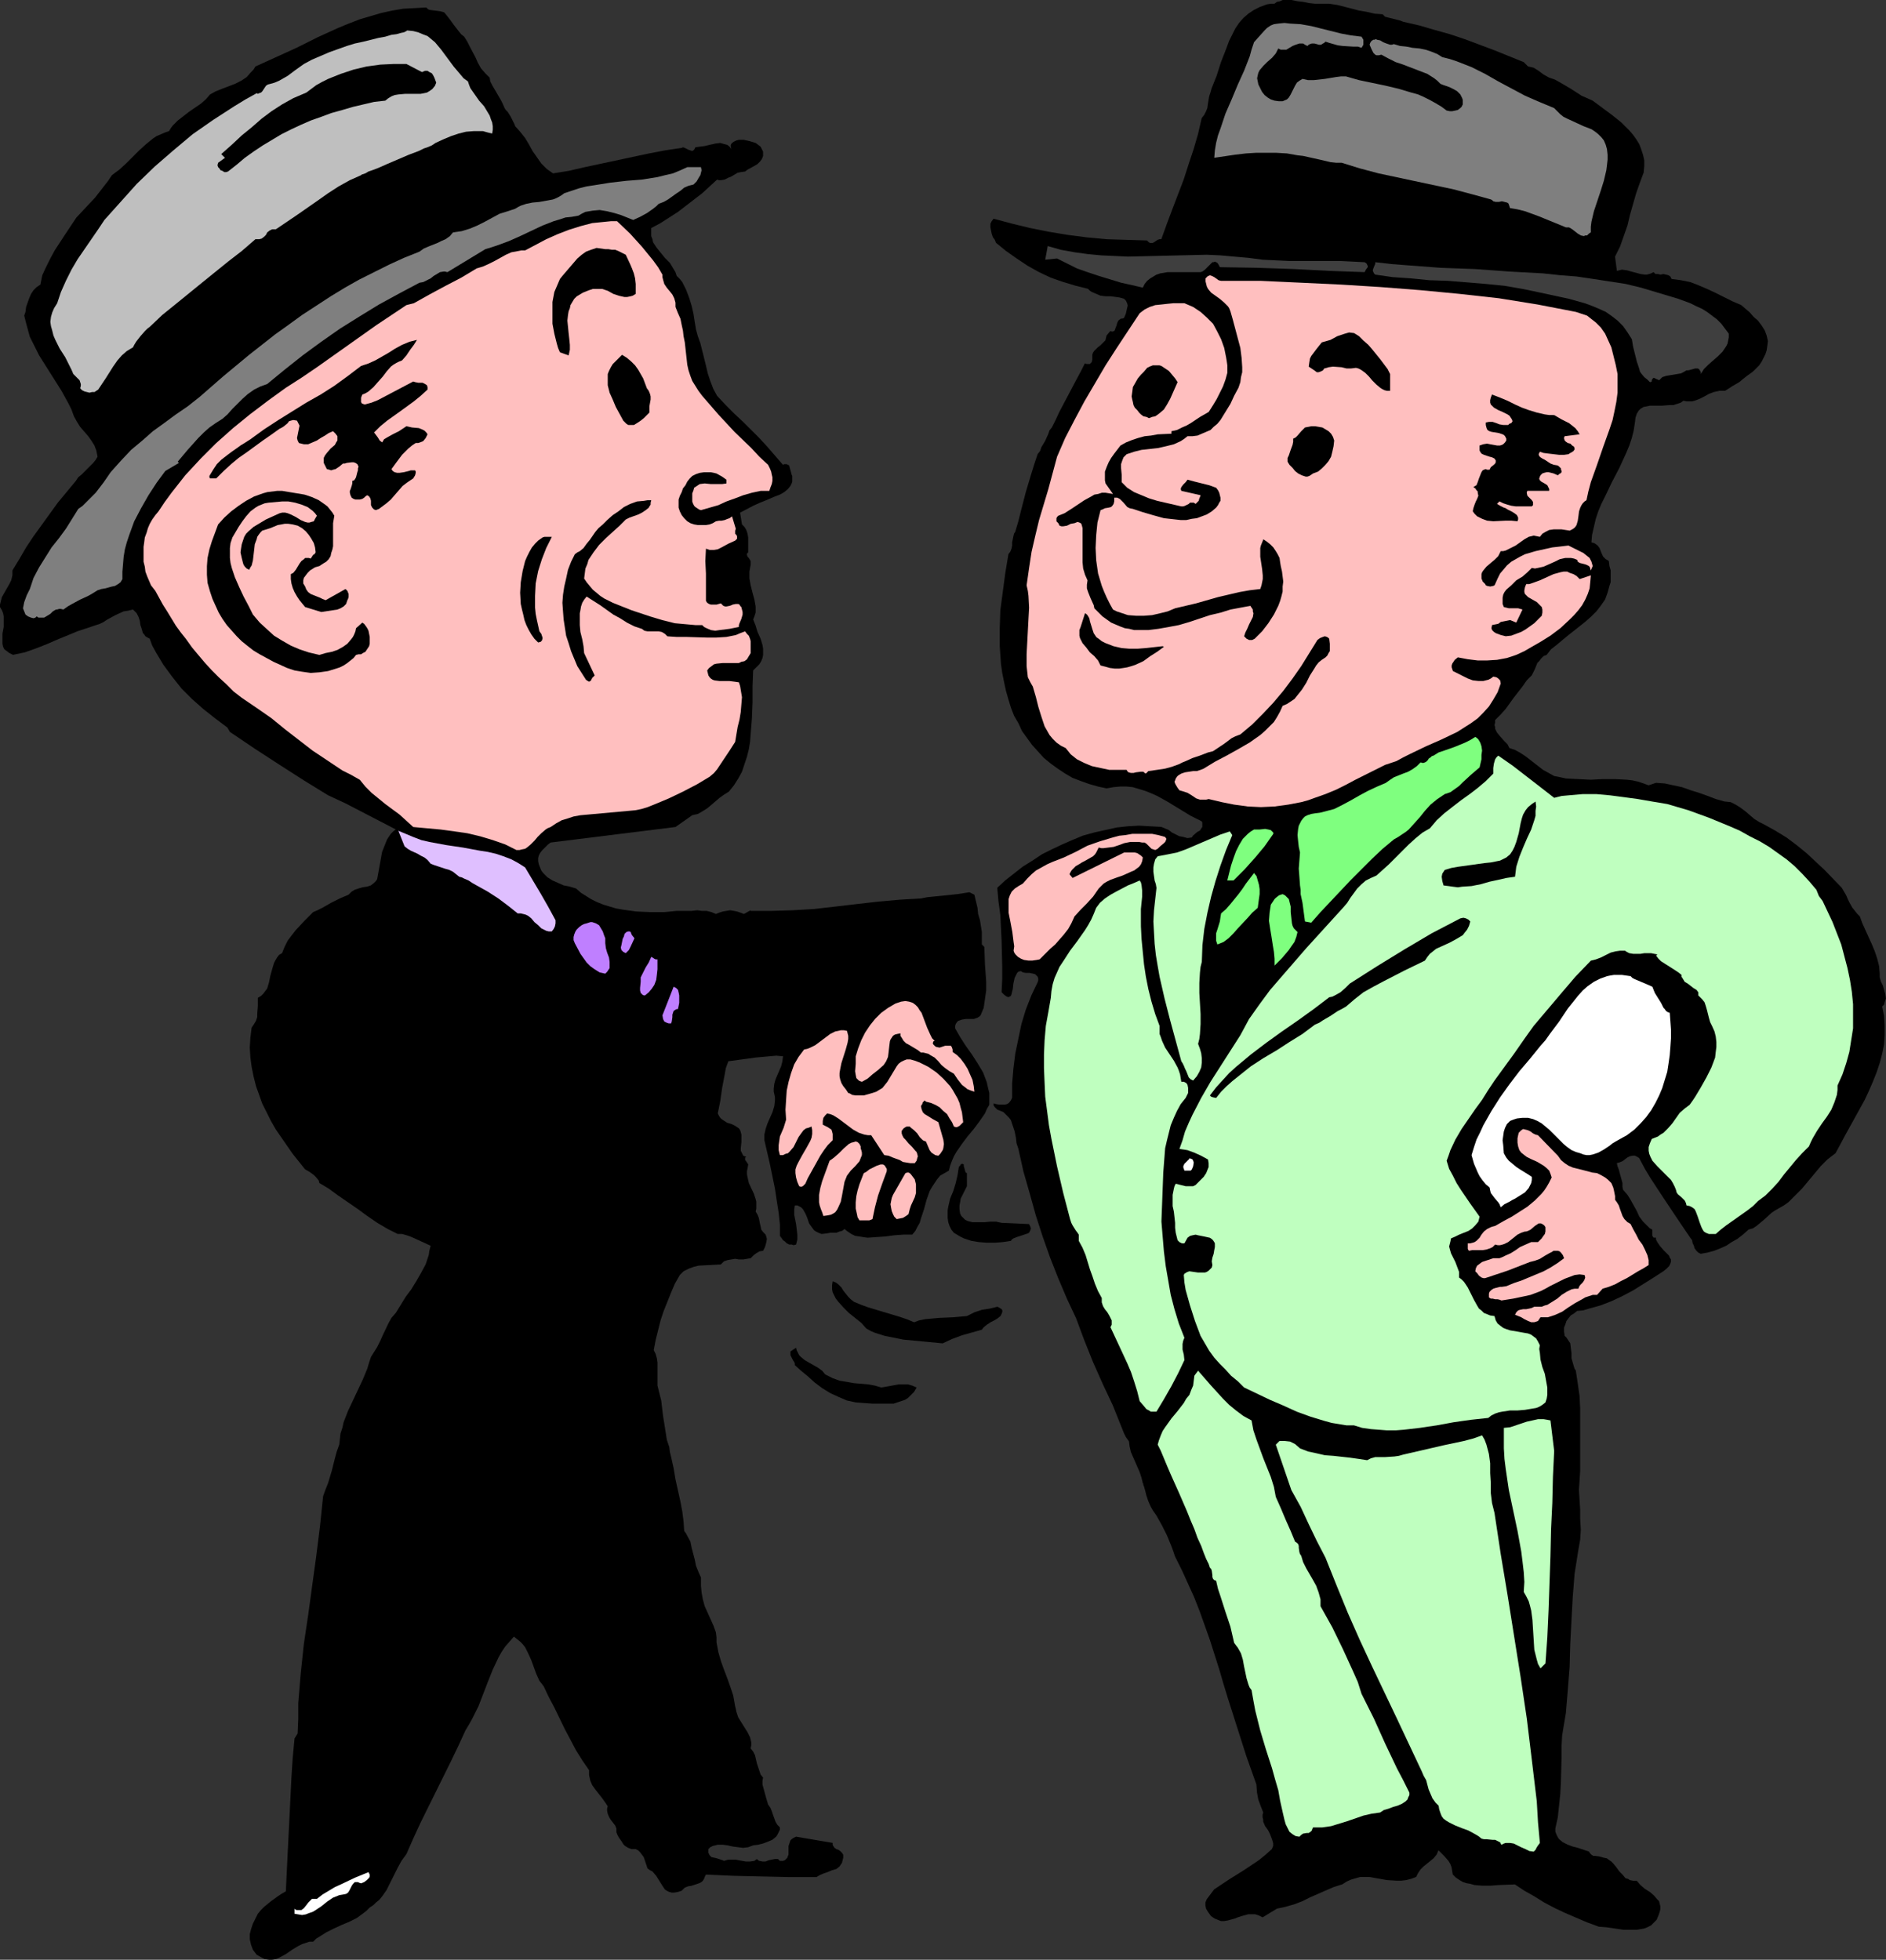 <?xml version="1.0" encoding="UTF-8" standalone="no"?>
<svg
   version="1.0"
   width="129.766mm"
   height="134.837mm"
   id="svg50"
   sodipodi:docname="Handshake 14.wmf"
   xmlns:inkscape="http://www.inkscape.org/namespaces/inkscape"
   xmlns:sodipodi="http://sodipodi.sourceforge.net/DTD/sodipodi-0.dtd"
   xmlns="http://www.w3.org/2000/svg"
   xmlns:svg="http://www.w3.org/2000/svg">
  <rect width="100%" height="100%" fill="#333333" stroke="none"/>
  <sodipodi:namedview
     id="namedview50"
     pagecolor="#ffffff"
     bordercolor="#000000"
     borderopacity="0.25"
     inkscape:showpageshadow="2"
     inkscape:pageopacity="0.0"
     inkscape:pagecheckerboard="0"
     inkscape:deskcolor="#d1d1d1"
     inkscape:document-units="mm" />
  <defs
     id="defs1">
    <pattern
       id="WMFhbasepattern"
       patternUnits="userSpaceOnUse"
       width="6"
       height="6"
       x="0"
       y="0" />
  </defs>
  <path
     style="fill:#000000;fill-opacity:1;fill-rule:evenodd;stroke:none"
     d="m 359.56,3.716 0.646,0.646 0.646,0.162 1.293,0.323 1.293,0.323 0.646,0.162 0.808,0.323 4.202,0.969 3.878,1.131 4.04,1.131 3.878,1.293 3.878,1.454 3.878,1.454 7.595,3.07 1.131,1.131 0.808,0.162 0.646,0.162 1.293,0.808 1.293,0.969 1.454,0.808 1.454,0.485 1.454,0.808 2.747,1.616 2.747,1.777 1.454,0.646 1.454,0.646 5.01,3.716 2.424,1.939 1.131,1.131 0.97,0.969 0.97,1.131 0.808,1.131 0.808,1.293 0.485,1.293 0.485,1.454 0.323,1.454 v 1.616 l -0.162,1.616 -0.97,2.585 -0.97,2.747 -1.616,5.655 -0.646,2.747 -0.97,2.747 -0.97,2.747 -1.293,2.585 0.485,3.716 0.646,-0.162 0.646,-0.162 1.293,0.162 1.131,0.323 2.424,0.646 1.131,0.162 h 0.485 l 0.646,-0.162 0.485,-0.162 0.646,-0.323 0.485,0.485 h 0.646 l 0.646,0.162 0.808,-0.162 0.646,0.162 0.646,0.162 0.485,0.323 0.162,0.323 0.162,0.323 1.293,0.162 1.131,0.162 2.424,0.485 2.101,0.808 2.262,0.969 2.101,0.969 4.525,2.262 2.262,0.969 2.262,1.939 0.97,1.131 1.131,0.969 0.97,1.293 0.808,1.293 0.485,1.293 0.323,1.454 -0.162,1.293 -0.162,1.131 -0.323,0.969 -0.485,0.969 -0.485,0.969 -0.646,0.969 -1.616,1.616 -1.778,1.293 -1.778,1.454 -1.939,1.131 -0.97,0.646 -0.808,0.485 h -0.646 -0.808 l -1.454,0.323 -1.293,0.485 -1.131,0.646 -1.293,0.646 -1.293,0.485 -0.646,0.162 h -0.646 -0.808 l -0.808,-0.162 -0.646,0.485 -0.97,0.323 -0.97,0.323 h -0.97 l -2.101,0.162 h -3.07 l -0.808,0.162 -0.808,0.162 -0.808,0.485 -0.485,0.485 -0.485,0.808 -0.323,0.969 -0.162,1.293 -0.323,2.101 -0.485,1.939 -0.646,1.939 -0.808,1.939 -1.778,3.878 -1.939,3.716 -1.778,3.716 -0.97,1.939 -0.808,1.939 -0.646,1.939 -0.485,2.101 -0.485,2.101 -0.162,1.939 0.646,0.162 0.323,0.162 0.646,0.485 0.485,0.646 0.323,0.808 0.323,0.808 0.323,0.646 0.646,0.646 0.323,0.162 0.485,0.323 0.162,1.293 0.323,1.131 v 1.131 0.969 0.969 l -0.323,0.969 -0.485,1.777 -0.646,1.777 -1.131,1.616 -1.131,1.454 -1.293,1.293 -1.454,1.293 -1.616,1.293 -3.07,2.424 -2.909,2.424 -1.454,1.131 -1.131,1.454 -0.808,0.323 -0.646,0.646 -0.485,0.646 -0.485,0.485 -0.646,1.616 -0.808,1.616 -1.293,1.293 -1.131,1.616 -1.131,1.454 -1.131,1.454 -2.101,2.908 -1.293,1.454 -1.454,1.454 v 0.646 l -0.162,0.646 0.162,0.485 v 0.485 l 0.485,0.969 0.646,0.808 1.293,1.454 0.808,0.808 0.485,0.969 1.454,0.485 1.454,0.808 1.454,0.969 1.454,1.131 1.454,1.131 1.454,1.131 1.454,0.808 1.454,0.808 1.616,0.323 1.454,0.323 3.232,0.162 3.232,0.162 3.07,-0.162 h 3.232 l 3.07,0.162 1.454,0.162 1.454,0.323 1.454,0.485 1.293,0.485 1.939,-0.646 2.262,0.162 2.262,0.485 2.262,0.485 2.262,0.808 2.101,0.646 2.262,0.808 2.101,0.808 2.262,0.646 1.616,0.162 1.293,0.646 1.293,0.808 1.293,0.969 2.262,1.939 1.293,0.808 1.293,0.646 2.909,1.616 2.909,1.777 2.586,1.939 2.586,2.101 2.262,2.101 2.424,2.262 4.525,4.686 1.131,1.939 0.485,1.131 0.485,0.969 0.646,1.131 0.646,0.808 0.646,0.808 0.646,0.646 0.646,1.777 0.808,1.777 0.808,1.777 0.808,1.777 0.808,1.939 0.646,1.939 0.485,1.939 0.162,1.939 v 0.969 l 0.323,1.131 0.485,0.969 0.323,1.131 0.323,1.131 0.162,1.131 -0.162,0.485 -0.162,0.485 -0.162,0.646 -0.485,0.485 0.485,2.424 0.162,2.585 v 2.424 l -0.162,2.424 -0.485,2.424 -0.646,2.424 -0.808,2.424 -0.97,2.424 -0.97,2.262 -1.131,2.424 -2.586,4.686 -2.586,4.686 -2.424,4.524 -2.101,1.616 -1.778,1.777 -1.616,1.939 -1.616,1.939 -1.616,1.939 -1.778,1.777 -1.778,1.777 -1.131,0.808 -1.131,0.646 -1.131,0.646 -0.97,0.646 -1.939,1.777 -0.97,0.808 -0.97,0.808 -0.97,0.646 -1.131,0.323 -1.454,1.293 -1.454,1.131 -1.454,0.808 -1.454,0.969 -1.454,0.646 -1.616,0.646 -1.778,0.485 -1.778,0.323 -0.646,-0.323 -0.485,-0.485 -0.485,-0.646 -0.162,-0.646 -0.323,-0.646 -0.162,-0.808 -0.485,-0.646 -0.323,-0.485 -3.394,-5.009 -3.232,-4.847 -3.394,-5.171 -1.454,-2.424 -1.454,-2.747 -0.485,-0.323 -0.323,-0.162 -0.323,-0.162 h -0.485 l -0.808,0.162 -0.646,0.323 -0.646,0.485 -0.646,0.485 -0.808,0.323 -0.646,0.162 0.162,0.808 0.323,0.808 0.485,1.777 0.485,1.777 v 0.969 l 0.162,0.808 1.131,1.293 0.808,1.293 1.616,2.908 0.646,1.454 0.97,1.293 1.131,1.131 0.646,0.646 0.646,0.323 v 1.616 l 0.323,0.485 h 0.646 v 0.485 l 0.323,0.646 0.646,0.969 0.97,1.131 0.97,0.969 0.485,0.485 0.162,0.485 0.323,0.485 v 0.646 l -0.162,0.485 -0.323,0.646 -0.646,0.646 -0.808,0.646 -2.747,1.777 -2.586,1.616 -2.586,1.616 -2.747,1.454 -2.747,1.293 -2.909,1.131 -2.909,0.808 -1.616,0.485 -1.616,0.162 -0.808,0.646 -0.808,0.485 -0.646,0.808 -0.485,0.646 -0.323,0.969 -0.323,0.808 v 0.969 l 0.162,1.131 0.485,0.485 0.323,0.485 0.646,0.969 0.162,1.293 0.162,1.293 v 1.293 l 0.323,1.131 0.323,1.131 0.162,0.485 0.323,0.485 0.485,3.232 0.485,3.393 0.162,3.232 v 3.232 12.926 l -0.162,2.585 -0.162,2.424 0.162,2.585 0.162,2.585 v 2.424 l 0.162,2.747 -0.162,2.585 -0.485,2.747 -0.485,3.07 -0.485,3.07 -0.485,6.14 -0.323,5.978 -0.323,6.14 -0.162,5.978 -0.485,6.14 -0.485,5.817 -0.485,2.908 -0.485,2.908 -0.162,2.908 v 3.07 l -0.162,6.14 -0.162,3.07 -0.323,3.07 -0.323,3.07 -0.646,2.908 v 0.808 l 0.323,0.808 0.323,0.646 0.323,0.485 0.97,0.808 1.293,0.646 1.293,0.485 1.293,0.323 1.454,0.485 1.454,0.485 0.323,0.485 0.323,0.323 0.485,0.323 h 0.485 l 1.131,0.162 1.131,0.323 0.808,0.162 0.646,0.485 0.485,0.323 0.485,0.485 0.808,0.969 0.808,1.131 0.808,0.808 0.808,0.969 0.646,0.162 0.485,0.323 0.808,0.162 h 0.97 l 0.97,1.131 1.131,0.969 1.293,0.808 1.131,0.969 0.808,0.969 0.485,0.485 0.162,0.646 0.162,0.646 v 0.808 l -0.162,0.646 -0.323,0.969 -0.485,1.131 -0.808,0.808 -0.646,0.646 -0.97,0.485 -0.808,0.323 -0.97,0.162 -0.97,0.162 h -1.131 -2.262 l -2.262,-0.323 -2.101,-0.323 -2.101,-0.162 -3.07,-1.131 -5.656,-2.424 -2.747,-1.293 -2.747,-1.454 -2.586,-1.616 -2.586,-1.454 -2.424,-1.616 -4.202,0.162 -2.101,0.162 h -2.262 l -1.939,-0.162 -1.131,-0.323 -0.97,-0.162 -0.97,-0.323 -0.808,-0.485 -0.97,-0.646 -0.808,-0.808 -0.162,-0.969 -0.162,-0.969 -0.323,-0.808 -0.485,-0.808 -1.131,-1.293 -1.454,-1.454 -0.485,1.131 -0.808,0.969 -1.778,1.454 -0.808,0.646 -0.808,0.808 -0.646,0.969 -0.485,0.969 -1.293,0.485 -1.293,0.323 -1.293,0.162 h -1.131 l -2.586,-0.162 -4.525,-0.808 h -1.293 -1.131 l -1.131,0.323 -1.131,0.323 -1.131,0.485 -1.293,0.808 -2.101,0.646 -2.262,0.969 -4.04,1.777 -1.939,0.969 -2.101,0.808 -2.262,0.646 -2.262,0.485 -3.717,2.262 -0.97,-0.485 -0.97,-0.323 h -0.97 -0.808 l -1.778,0.485 -0.97,0.323 -0.808,0.323 -1.778,0.485 -0.97,0.162 h -0.808 l -0.808,-0.323 -0.808,-0.323 -0.97,-0.646 -0.808,-1.131 -0.485,-0.808 -0.162,-0.808 v -0.808 l 0.323,-0.808 0.485,-0.646 0.97,-1.293 0.485,-0.646 3.878,-2.585 3.878,-2.424 3.878,-2.585 1.778,-1.454 1.616,-1.454 0.323,-0.808 v -0.646 l -0.162,-0.646 -0.162,-0.485 -0.485,-1.293 -0.485,-0.969 -0.808,-1.131 -0.485,-1.131 v -0.485 l -0.162,-0.646 v -0.646 l 0.162,-0.646 -0.646,-1.616 -0.646,-1.777 -0.323,-1.777 -0.162,-2.101 -2.586,-7.271 -2.424,-7.594 -2.424,-7.594 -1.131,-3.716 -1.131,-3.878 -2.424,-7.594 -2.586,-7.271 -1.454,-3.716 -1.616,-3.555 -1.616,-3.555 -1.778,-3.555 -0.485,-1.454 -0.485,-1.293 -1.131,-2.747 -1.293,-2.585 -1.454,-2.585 -0.808,-1.131 -0.646,-1.131 -0.646,-1.454 -0.485,-1.454 -0.323,-1.293 -0.323,-1.131 -0.162,-0.323 v -0.323 l -0.162,-0.162 v -0.162 l -0.323,-1.293 -0.485,-1.454 -1.131,-2.585 -1.131,-2.585 -0.323,-1.454 -0.162,-1.293 -0.808,-1.131 -0.485,-0.969 -0.97,-2.424 -0.97,-2.424 -0.97,-2.424 -2.586,-5.494 -2.586,-5.817 -2.262,-5.655 -2.101,-5.655 -2.424,-5.171 -2.262,-5.332 -2.101,-5.332 -1.939,-5.494 -1.778,-5.494 -1.616,-5.817 -1.616,-5.655 -1.293,-5.817 -0.485,-1.454 -0.162,-1.454 -0.323,-1.616 -0.485,-1.454 -0.485,-1.454 -0.485,-0.646 -0.485,-0.485 -0.485,-0.485 -0.485,-0.485 -0.808,-0.323 -0.808,-0.323 -0.323,-0.323 -0.323,-0.323 -0.323,-0.485 v -0.162 -0.323 l 0.646,0.162 0.808,0.162 h 0.646 0.808 l 0.646,-0.162 0.485,-0.323 0.485,-0.646 0.323,-0.646 v -3.716 l 0.323,-3.878 0.485,-3.878 0.808,-3.878 0.808,-3.878 1.131,-3.716 1.454,-3.716 1.616,-3.393 0.162,-0.485 v -0.485 l -0.162,-0.485 -0.162,-0.162 -0.485,-0.485 -0.646,-0.162 -0.808,-0.162 h -0.97 l -0.808,-0.162 -0.485,-0.323 -0.646,0.162 -0.323,0.323 -0.323,0.646 -0.323,0.646 -0.323,1.454 -0.162,1.454 -0.162,0.646 -0.162,0.646 -0.162,0.485 -0.323,0.162 -0.323,0.162 -0.485,-0.162 -0.646,-0.485 -0.323,-0.323 -0.323,-0.323 0.162,-3.393 v -3.393 l -0.162,-6.625 -0.162,-3.232 -0.162,-3.393 -0.485,-3.555 -0.323,-3.555 2.101,-1.939 2.262,-1.777 2.262,-1.777 2.586,-1.616 2.424,-1.616 2.586,-1.293 2.747,-1.293 2.586,-1.131 2.747,-1.131 2.909,-0.808 2.909,-0.646 2.909,-0.646 2.909,-0.323 2.909,-0.162 2.909,0.162 2.909,0.162 1.939,0.808 0.808,0.646 0.97,0.485 0.97,0.485 0.97,0.162 1.131,0.323 1.131,-0.162 0.323,-0.485 1.131,-0.969 0.646,-0.323 0.323,-0.485 0.323,-0.485 v -0.646 -0.485 l -0.162,-0.323 -2.909,-1.454 -2.909,-1.777 -2.909,-1.777 -2.909,-1.616 -1.454,-0.646 -1.616,-0.646 -1.616,-0.485 -1.616,-0.485 -1.616,-0.162 h -1.616 l -1.778,0.162 -1.778,0.323 -2.262,-0.485 -2.262,-0.646 -2.262,-0.808 -2.101,-0.808 -1.939,-1.131 -1.939,-1.293 -1.778,-1.293 -1.778,-1.454 -1.616,-1.777 -1.454,-1.616 -1.293,-1.777 -1.293,-1.777 -0.97,-2.101 -1.131,-1.939 -0.808,-2.101 -0.646,-2.101 -0.646,-2.262 -0.485,-2.262 -0.485,-2.424 -0.323,-2.262 -0.323,-4.686 v -4.686 l 0.162,-4.686 0.646,-4.847 0.646,-4.847 0.808,-4.847 0.485,-0.646 0.323,-0.808 0.162,-0.808 v -0.808 l 0.323,-1.616 0.162,-0.646 0.323,-0.485 0.808,-2.747 0.646,-2.585 1.293,-5.009 1.454,-4.847 0.808,-2.585 0.808,-2.424 0.646,-0.808 0.323,-0.969 0.97,-1.616 0.808,-1.777 0.323,-0.969 0.646,-0.808 0.97,-1.939 0.97,-2.101 4.525,-8.564 1.131,-2.101 0.97,-1.939 0.485,0.162 h 0.323 0.485 l 0.162,-0.162 0.323,-0.323 0.162,-0.646 v -1.293 l 0.162,-0.485 0.323,-0.485 0.97,-0.969 0.646,-0.485 0.485,-0.485 0.323,-0.323 0.485,-0.485 0.162,-0.646 0.162,-0.646 0.97,-1.131 0.485,0.162 0.485,-0.162 0.162,-0.162 0.162,-0.485 0.323,-0.808 0.162,-0.646 0.323,-0.646 0.646,-0.485 h 0.323 l 0.485,-0.162 0.485,-1.131 0.323,-1.454 0.162,-0.646 -0.162,-0.646 -0.323,-0.646 -0.485,-0.485 -1.131,-0.323 -1.131,-0.162 -1.293,-0.162 h -1.293 l -1.293,-0.162 -1.131,-0.485 -1.131,-0.485 -0.485,-0.323 -0.485,-0.485 -3.232,-0.808 -3.232,-0.969 -3.232,-1.131 -3.07,-1.454 -2.909,-1.616 -2.909,-1.939 -2.747,-1.939 -2.586,-2.101 -0.323,-0.808 -0.485,-0.646 -0.323,-0.969 -0.162,-0.808 -0.162,-0.808 V 58.168 l 0.323,-0.646 0.485,-0.646 4.848,1.293 4.686,1.131 4.848,0.969 4.848,0.808 5.01,0.646 5.171,0.485 5.171,0.162 5.333,0.162 0.485,0.485 0.323,0.162 h 0.646 l 0.323,-0.162 0.485,-0.323 0.485,-0.323 0.485,-0.162 h 0.485 l 1.454,-4.039 1.454,-3.878 2.909,-7.594 1.293,-4.039 1.293,-3.878 1.131,-3.878 0.97,-4.201 0.646,-0.808 0.485,-0.969 0.323,-0.808 0.162,-1.131 0.323,-1.939 0.323,-0.969 0.323,-1.131 0.646,-1.616 0.646,-1.616 1.131,-3.555 1.454,-3.716 0.646,-1.777 0.808,-1.616 0.808,-1.616 0.97,-1.454 1.131,-1.293 1.293,-1.131 1.454,-0.969 1.616,-0.808 1.778,-0.646 0.97,-0.162 h 0.97 l 0.646,-0.485 0.808,-0.162 L 333.542,0 h 0.808 1.454 l 1.616,0.323 1.454,0.162 0.808,0.162 0.808,0.162 1.454,0.162 h 1.454 2.262 l 2.101,0.323 1.939,0.485 3.717,0.969 1.939,0.323 2.101,0.485 z"
     id="path1" />
  <path
     style="fill:#000000;fill-opacity:1;fill-rule:evenodd;stroke:none"
     d="m 192.95,136.373 0.646,0.646 0.485,0.808 0.323,0.969 0.162,0.969 v 2.101 1.777 l -0.323,0.323 v 0.323 l 0.162,0.485 0.323,0.323 0.485,0.808 v 0.485 0.485 l -0.162,0.808 -0.162,0.969 v 0.969 0.808 l 0.323,1.777 0.485,1.939 0.485,1.777 0.323,1.777 v 0.808 0.808 l -0.323,0.969 -0.323,0.808 0.646,1.616 0.485,1.616 0.808,1.777 0.485,1.616 0.162,0.969 v 0.808 0.808 l -0.162,0.808 -0.323,0.808 -0.485,0.808 -0.808,0.808 -0.808,0.808 -0.162,4.039 v 4.201 l -0.162,4.201 -0.323,4.039 -0.162,2.101 -0.323,1.939 -0.485,1.939 -0.646,1.939 -0.646,1.939 -0.97,1.777 -1.131,1.777 -1.293,1.616 -1.293,0.808 -1.131,0.808 -2.262,1.939 -0.97,0.808 -1.293,0.808 -1.131,0.646 -1.454,0.323 -4.363,3.07 -32.482,4.039 -0.646,0.485 -0.485,0.485 -1.131,1.131 -0.485,0.646 -0.323,0.646 -0.162,0.646 v 0.808 l 0.162,0.808 0.323,0.808 0.323,0.808 0.485,0.646 1.131,1.131 1.293,0.808 1.454,0.646 1.454,0.646 1.616,0.323 1.616,0.485 1.293,1.131 1.293,0.808 1.293,0.808 1.616,0.808 1.616,0.646 1.616,0.485 1.616,0.485 1.778,0.323 3.555,0.485 3.717,0.162 h 3.555 l 3.232,-0.323 h 1.293 1.293 1.293 l 1.454,-0.162 1.131,0.162 h 1.293 l 1.293,0.323 1.131,0.485 0.808,-0.323 0.97,-0.323 0.97,-0.162 0.97,-0.162 0.97,0.162 0.808,0.162 0.97,0.323 0.808,0.323 1.778,-0.969 v 0.162 h 2.747 2.747 l 5.494,-0.162 5.494,-0.323 5.656,-0.646 5.494,-0.646 5.656,-0.646 5.494,-0.485 5.494,-0.323 1.616,-0.323 1.616,-0.162 6.302,-0.646 3.07,-0.485 1.293,0.646 0.808,3.393 0.162,1.616 0.485,1.616 0.485,3.07 v 1.616 1.616 l 0.646,0.646 0.162,4.524 0.323,4.524 v 2.262 l -0.323,2.262 -0.323,2.262 -0.808,1.939 -0.323,0.323 -0.485,0.323 -0.97,0.323 h -2.101 l -0.97,0.162 -0.485,0.162 -0.485,0.162 -0.323,0.323 -0.323,0.485 -0.162,0.485 v 0.646 l 1.293,2.262 1.454,2.262 1.616,2.262 1.454,2.262 1.454,2.424 0.485,1.293 0.485,1.293 0.323,1.454 0.323,1.293 v 1.616 1.454 l -0.646,1.131 -0.485,1.131 -1.454,2.101 -1.454,1.939 -1.616,1.939 -1.454,1.939 -1.454,2.101 -0.646,1.131 -0.485,1.131 -0.485,1.293 -0.323,1.293 -1.131,0.646 -1.131,0.646 -0.808,0.969 -0.646,0.969 -0.646,0.969 -0.646,1.131 -0.808,2.262 -0.646,2.424 -0.808,2.424 -0.323,1.131 -0.646,1.131 -0.485,0.969 -0.808,0.969 h -2.262 l -2.262,0.162 -1.293,0.162 -1.131,0.162 -2.424,0.162 -2.262,0.162 -1.131,-0.162 -0.97,-0.162 -1.131,-0.162 -0.97,-0.485 -0.97,-0.646 -0.808,-0.646 -0.646,0.485 -0.646,0.162 -0.808,0.323 h -0.808 -0.808 l -0.808,0.162 -1.454,0.162 -0.808,-0.323 -0.646,-0.323 -0.485,-0.323 -0.485,-0.646 -0.808,-1.131 -0.485,-1.454 -0.485,-1.131 -0.646,-1.131 -0.485,-0.485 -0.323,-0.162 -0.646,-0.323 h -0.646 l -0.162,1.131 v 1.293 l 0.485,2.424 0.162,1.293 0.162,1.454 v 1.293 l -0.323,1.293 -0.646,0.162 -0.485,-0.162 h -0.646 l -0.646,-0.323 -0.485,-0.485 -0.485,-0.323 -0.323,-0.485 -0.485,-0.646 v -2.908 l -0.323,-3.07 -0.485,-3.07 -0.485,-3.232 -1.293,-6.302 -1.454,-6.302 v -0.646 -0.808 l 0.323,-1.454 0.485,-1.454 1.293,-2.908 0.485,-1.616 0.162,-1.454 v -0.808 l -0.162,-0.808 -0.162,-0.646 v -0.808 l 0.162,-1.293 0.323,-1.131 0.97,-2.262 0.485,-1.131 0.323,-1.293 0.162,-1.293 -1.778,-0.162 -1.778,0.162 -3.555,0.323 -3.555,0.485 -3.555,0.485 -0.646,1.777 -0.323,1.777 -0.646,3.393 -0.485,3.393 -0.646,3.232 0.323,0.646 0.323,0.485 0.323,0.323 0.485,0.323 0.97,0.646 1.131,0.323 0.97,0.485 0.97,0.646 0.323,0.485 0.162,0.485 0.162,0.646 v 0.808 0.485 0.646 l -0.162,1.616 v 0.646 l 0.323,0.646 0.323,0.646 0.808,0.323 -0.323,0.162 v 0.323 0.323 l 0.162,0.162 0.323,0.485 0.323,0.485 -0.162,0.969 -0.162,0.808 v 0.808 l 0.162,0.808 0.323,1.454 1.293,2.747 0.485,1.454 0.162,0.646 v 0.808 0.969 l -0.162,0.808 0.485,0.808 0.323,0.808 0.323,1.616 0.162,0.646 0.162,0.808 0.485,0.646 0.646,0.646 0.162,0.485 0.162,0.646 -0.162,0.969 -0.323,1.131 -0.485,0.969 -0.97,0.162 -0.808,0.485 -0.646,0.485 -0.808,0.808 -0.97,0.162 -0.97,0.162 h -1.131 l -0.97,-0.162 -0.97,0.162 -0.97,0.162 -0.97,0.323 -0.808,0.808 -2.909,0.162 -2.909,0.162 -1.293,0.323 -1.293,0.485 -1.293,0.646 -0.97,0.969 -1.293,2.262 -0.97,2.262 -0.97,2.424 -0.97,2.424 -0.808,2.424 -0.646,2.585 -0.646,2.585 -0.485,2.585 0.485,0.969 0.323,1.131 0.162,1.131 v 1.131 2.424 2.424 l 0.485,1.939 0.485,1.939 0.485,4.039 0.646,4.039 0.323,2.101 0.646,1.939 0.162,1.293 0.323,1.293 0.646,2.908 0.485,2.908 0.646,2.908 0.646,2.908 0.485,2.585 0.323,2.585 0.162,2.424 0.485,0.646 0.323,0.646 0.808,1.454 0.323,1.616 0.808,3.07 0.323,1.616 0.646,1.616 0.646,1.454 v 2.101 l 0.162,1.777 0.323,1.777 0.485,1.777 1.454,3.232 0.808,1.777 0.646,1.777 0.162,1.293 v 1.293 l 0.485,2.585 0.646,2.262 0.808,2.262 0.808,2.101 0.808,2.262 0.808,2.424 0.485,2.747 0.162,0.646 0.162,0.808 0.485,1.454 1.616,2.585 0.808,1.293 0.646,1.293 0.162,0.646 0.162,0.646 v 0.808 l -0.162,0.808 0.646,0.808 0.485,0.969 0.485,2.101 0.646,1.939 0.323,0.969 0.646,0.808 -0.162,0.808 v 0.969 l 0.485,1.777 0.485,1.777 0.485,1.616 0.323,0.485 0.323,0.485 0.323,0.808 0.323,0.969 0.646,1.777 0.485,0.808 0.646,0.646 v 0.646 l -0.323,0.646 -0.323,0.646 -0.323,0.485 -0.97,0.808 -1.131,0.485 -1.293,0.485 -1.293,0.323 -1.293,0.162 -1.293,0.485 -1.293,0.162 -1.293,-0.162 -1.293,-0.162 -0.808,-0.162 -0.646,-0.162 -1.293,-0.162 h -1.293 l -0.646,0.162 -0.646,0.162 -0.646,0.323 -0.485,0.485 v 0.485 0.485 l 0.162,0.323 0.162,0.323 0.485,0.485 0.808,0.162 0.646,0.162 1.454,0.485 0.323,0.162 1.131,-0.323 h 0.97 0.97 l 0.808,0.162 1.778,0.323 h 1.131 l 1.131,-0.162 0.646,-0.485 0.323,0.323 0.323,0.162 0.808,0.162 h 0.808 l 0.808,-0.323 0.808,-0.162 0.808,-0.162 h 0.808 l 0.162,0.162 0.323,0.323 h 0.808 l 0.485,-0.162 0.323,-0.323 0.323,-0.323 0.162,-0.485 0.162,-0.323 v -1.131 -1.131 l 0.323,-0.969 0.162,-0.485 0.323,-0.323 0.485,-0.323 0.646,-0.323 9.534,1.616 v 0.485 l 0.162,0.323 0.323,0.485 0.485,0.323 0.485,0.162 0.485,0.323 0.485,0.485 0.323,0.485 v 0.323 0.485 l -0.162,0.646 -0.162,0.646 -0.323,0.485 -0.323,0.485 -0.808,0.646 -1.131,0.323 -1.131,0.485 -0.97,0.323 -1.131,0.485 -0.808,0.485 h -7.272 l -7.272,-0.162 -7.11,-0.162 -7.11,-0.323 -0.323,0.646 -0.162,0.485 -0.323,0.485 -0.323,0.323 -0.646,0.323 -0.97,0.323 -0.97,0.323 -0.97,0.162 -0.808,0.323 -0.808,0.808 -0.97,0.323 -0.97,0.162 h -0.646 l -0.646,-0.162 -0.646,-0.323 -0.485,-0.323 -0.646,-0.969 -0.808,-1.293 -0.808,-1.293 -0.97,-1.131 -0.646,-0.323 -0.646,-0.485 -0.485,-1.454 -0.485,-1.454 -0.485,-0.646 -0.485,-0.646 -0.485,-0.485 -0.646,-0.323 h -1.131 l -0.808,-0.323 -0.808,-0.485 -0.485,-0.485 -0.485,-0.808 -0.485,-0.646 -0.485,-0.808 -0.323,-0.808 v -0.969 l -0.323,-0.808 -1.131,-1.454 -0.485,-0.808 -0.323,-0.808 -0.162,-0.808 v -0.485 l 0.162,-0.646 -0.646,-0.969 -0.808,-1.131 -1.778,-2.262 -0.808,-1.131 -0.485,-1.131 -0.323,-1.454 v -0.646 -0.646 l -1.778,-2.585 -1.616,-2.585 -1.454,-2.747 -1.454,-2.747 -2.747,-5.655 -1.454,-2.747 -1.293,-2.747 -1.131,-1.454 -0.808,-1.777 -1.293,-3.555 -0.808,-1.777 -0.808,-1.616 -0.646,-0.808 -0.646,-0.646 -0.808,-0.646 -0.808,-0.646 -1.131,1.293 -1.131,1.293 -0.97,1.454 -0.808,1.454 -1.454,3.07 -1.293,3.232 -2.424,6.302 -1.616,3.232 -0.808,1.454 -0.97,1.616 -1.778,3.878 -1.939,4.039 -7.918,15.996 -1.939,4.201 -1.778,4.039 -1.293,1.777 -0.97,1.777 -0.97,1.939 -0.97,1.939 -0.97,1.939 -1.131,1.616 -0.808,0.969 -0.808,0.646 -0.646,0.646 -0.97,0.646 -0.808,0.808 -0.808,0.646 -1.778,1.293 -1.939,0.969 -1.939,0.808 -2.101,0.969 -1.939,0.969 -1.778,1.131 -0.808,0.485 -0.808,0.808 h -0.97 l -0.97,0.323 -0.97,0.323 -0.97,0.485 -1.616,0.969 -1.616,1.131 -1.778,0.969 -0.808,0.323 -0.97,0.162 h -0.808 l -1.131,-0.162 -0.97,-0.485 -1.131,-0.646 -0.485,-0.646 -0.485,-0.646 -0.485,-1.293 -0.323,-1.454 v -1.293 l 0.323,-1.293 0.485,-1.454 0.646,-1.293 0.646,-1.293 0.808,-0.969 0.808,-0.808 1.778,-1.454 1.778,-1.293 0.97,-0.646 1.131,-0.646 0.485,-10.018 0.485,-9.695 0.485,-9.856 0.323,-5.009 0.485,-5.171 0.808,-1.293 0.162,-3.878 v -4.039 l 0.323,-3.878 0.323,-3.878 0.808,-7.594 1.131,-7.594 2.101,-15.35 0.97,-7.756 0.808,-7.756 0.646,-1.777 0.646,-1.616 0.97,-3.232 0.808,-3.232 0.485,-1.777 0.646,-1.777 0.162,-1.454 0.162,-1.454 0.485,-1.454 0.323,-1.454 1.131,-2.908 1.293,-2.747 2.586,-5.494 1.131,-2.747 0.485,-1.616 0.485,-1.454 0.808,-1.293 0.808,-1.293 0.808,-1.616 0.646,-1.454 1.454,-3.07 0.808,-1.454 1.131,-1.293 1.293,-2.101 1.293,-2.101 1.454,-1.939 1.293,-2.101 1.293,-2.262 1.131,-2.101 0.808,-2.424 0.162,-1.131 0.323,-1.293 -2.101,-0.969 -2.101,-0.969 -1.131,-0.485 -0.97,-0.323 -1.131,-0.323 h -1.131 l -2.586,-1.293 -2.747,-1.616 -2.586,-1.777 -2.424,-1.777 -5.171,-3.555 -2.424,-1.777 -2.424,-1.454 -0.162,-0.646 -0.808,-0.969 -0.485,-0.485 -1.131,-0.808 -1.131,-0.646 -3.232,-4.039 -2.909,-4.201 -1.454,-2.101 -1.293,-2.262 -1.131,-2.262 -1.131,-2.262 -0.808,-2.262 -0.808,-2.262 -0.646,-2.585 -0.485,-2.424 -0.323,-2.424 -0.162,-2.585 0.162,-2.585 0.323,-2.585 0.646,-0.969 0.485,-0.808 0.323,-0.969 v -0.808 l 0.162,-2.101 v -2.101 l 0.808,-0.485 0.646,-0.646 0.485,-0.646 0.485,-0.646 0.485,-1.616 0.323,-1.616 0.485,-1.777 0.485,-1.616 0.323,-0.646 0.485,-0.808 0.485,-0.646 0.808,-0.485 0.646,-1.616 0.808,-1.616 0.97,-1.293 1.131,-1.454 2.262,-2.424 2.262,-2.262 1.131,-0.485 1.293,-0.646 2.262,-1.293 2.262,-1.131 1.131,-0.485 1.131,-0.485 0.323,-0.323 0.485,-0.485 0.808,-0.485 0.97,-0.323 1.131,-0.323 1.131,-0.162 0.97,-0.323 0.808,-0.646 0.485,-0.485 0.323,-0.485 0.323,-1.777 0.646,-3.555 0.323,-1.777 0.646,-1.616 0.646,-1.616 0.97,-1.454 0.646,-0.646 0.646,-0.485 -4.363,-2.262 -4.363,-2.262 -4.363,-2.262 -4.525,-2.101 -6.302,-3.878 -6.302,-4.039 -6.464,-4.201 -6.464,-4.363 -0.646,-1.131 -3.232,-2.424 -3.07,-2.424 -2.909,-2.585 -2.747,-2.747 -2.424,-3.07 -2.262,-3.07 -1.939,-3.232 -0.97,-1.777 -0.646,-1.777 -0.646,-0.323 -0.485,-0.323 -0.323,-0.485 -0.323,-0.323 -0.323,-1.131 -0.323,-0.969 -0.162,-1.131 -0.323,-0.969 -0.485,-0.969 -0.485,-0.485 -0.485,-0.485 -1.293,0.323 -1.131,0.162 -2.101,0.969 -2.101,1.131 -0.97,0.646 -0.97,0.485 -2.909,0.969 -2.909,0.969 -5.494,2.262 -2.586,1.131 -2.909,1.131 -2.747,0.969 -3.07,0.646 -0.97,-0.485 -0.646,-0.485 -0.646,-0.485 -0.323,-0.646 -0.162,-0.808 v -0.808 -1.777 l 0.323,-1.777 v -1.939 -0.808 L 0.808,159.479 0.485,158.671 0,157.863 v -0.646 l 0.162,-0.646 0.323,-1.293 0.646,-1.131 0.646,-1.131 0.646,-1.131 0.485,-0.969 0.323,-1.293 v -0.485 -0.808 l 1.778,-2.908 1.778,-3.07 1.939,-2.908 2.101,-2.908 4.202,-5.817 4.686,-5.655 0.646,-0.969 0.808,-0.646 1.616,-1.616 1.454,-1.454 0.646,-0.808 0.485,-0.808 -0.162,-0.808 -0.162,-0.808 -0.485,-1.293 -0.808,-1.293 -0.808,-1.131 -2.101,-2.424 -0.808,-1.293 -0.808,-1.454 -0.646,-1.777 -0.808,-1.616 -1.778,-3.232 -3.878,-6.14 -1.939,-3.07 -1.616,-3.232 -0.808,-1.616 -0.485,-1.777 -0.485,-1.777 -0.485,-1.939 0.323,-0.969 0.162,-1.293 0.808,-2.262 0.485,-1.131 0.646,-0.969 0.808,-0.808 0.97,-0.646 0.485,-2.424 0.97,-2.101 1.131,-2.262 1.131,-2.101 2.747,-4.201 2.909,-4.363 2.424,-2.585 2.424,-2.585 2.262,-2.908 1.131,-1.454 0.97,-1.454 1.939,-1.454 1.778,-1.616 3.394,-3.393 1.778,-1.616 1.778,-1.454 0.97,-0.646 1.131,-0.485 1.131,-0.485 0.97,-0.323 0.485,-0.808 0.485,-0.646 1.293,-1.293 1.454,-1.131 1.454,-1.131 3.07,-2.101 1.293,-1.131 1.131,-1.293 1.454,-0.808 1.616,-0.646 3.394,-1.293 1.616,-0.808 1.454,-0.969 1.131,-1.293 0.646,-0.646 0.485,-0.808 5.333,-2.424 5.333,-2.424 5.494,-2.747 5.333,-2.424 2.747,-1.131 2.909,-1.131 2.747,-0.808 2.747,-0.808 2.909,-0.646 2.909,-0.485 3.07,-0.162 2.909,-0.162 0.485,0.485 0.485,0.162 1.293,0.162 1.293,0.162 0.646,0.162 0.485,0.162 1.293,1.616 1.293,1.777 1.131,1.454 0.646,0.808 0.808,0.646 0.808,1.293 0.646,1.293 1.454,2.747 0.646,1.454 0.808,1.454 1.131,1.293 1.131,1.131 0.162,0.969 0.485,0.969 1.131,1.939 1.131,1.939 0.485,0.969 0.485,1.131 0.323,0.485 0.485,0.485 0.808,1.293 0.646,1.293 0.323,0.646 0.162,0.485 1.293,1.454 1.293,1.616 0.97,1.616 0.97,1.777 1.131,1.616 1.131,1.616 1.454,1.454 1.616,1.131 4.04,-0.646 4.202,-0.969 16.645,-3.555 4.202,-0.808 4.363,-0.646 0.323,-0.162 0.485,0.162 0.97,0.485 0.485,0.162 0.485,0.162 0.485,-0.323 0.162,-0.323 0.162,-0.323 1.131,-0.162 1.293,-0.162 1.293,-0.323 0.808,-0.162 0.646,-0.162 1.293,-0.162 1.131,0.323 0.646,0.162 0.485,0.323 0.323,0.323 0.323,0.485 -0.162,-0.646 v -0.485 l 0.323,-0.485 0.485,-0.323 0.646,-0.323 0.646,-0.162 h 0.646 0.646 l 1.454,0.323 1.616,0.485 0.646,0.485 0.646,0.485 0.323,0.646 0.323,0.646 v 0.646 0.485 l -0.323,0.808 -0.485,0.646 -0.646,0.646 -0.808,0.485 -1.778,0.969 -0.646,0.485 -1.131,0.162 -0.808,0.162 -0.808,0.485 -0.808,0.485 -0.808,0.323 -0.97,0.485 -0.97,0.162 h -0.485 l -0.485,-0.162 -3.878,3.555 -4.202,3.232 -2.101,1.616 -2.262,1.454 -2.262,1.454 -2.424,1.293 v 1.131 0.969 l 0.323,0.808 0.162,0.808 0.97,1.454 2.101,2.585 1.293,1.293 0.97,1.616 0.485,0.808 0.323,0.969 0.808,0.808 0.646,0.808 0.97,1.939 0.808,2.101 0.646,2.101 0.485,2.101 0.323,2.101 0.323,1.939 0.485,1.777 0.646,1.777 0.485,1.939 0.97,3.878 0.485,2.101 0.646,1.939 0.808,2.101 0.97,1.777 2.262,2.424 2.262,2.262 2.262,2.101 4.202,4.201 1.939,2.101 2.101,2.424 2.101,2.424 0.323,-0.162 h 0.323 0.323 l 0.323,0.162 0.323,0.162 0.162,0.646 0.323,1.131 0.162,0.646 0.162,0.323 v 0.808 0.646 l -0.162,0.485 -0.323,0.646 -0.646,0.808 -0.97,0.808 -1.131,0.646 -1.293,0.485 -1.131,0.485 -1.131,0.485 -1.616,0.646 -1.778,0.808 -3.394,1.777 z"
     id="path2" />
  <path
     style="fill:#ffbfbf;fill-opacity:1;fill-rule:evenodd;stroke:none"
     d="m 190.365,134.272 -0.646,0.485 -0.485,0.162 -0.808,0.323 -0.808,0.162 h -0.646 l -0.808,0.162 -0.808,0.485 -0.808,0.323 -0.97,0.162 h -0.97 -1.131 l -0.97,-0.162 -0.97,-0.323 -0.808,-0.485 -0.808,-0.808 -0.646,-0.808 -0.485,-0.969 -0.323,-0.969 v -1.131 -0.969 l 0.323,-0.969 0.485,-0.969 0.323,-0.969 0.646,-0.808 0.485,-0.969 0.646,-0.808 0.646,-0.646 0.97,-0.485 0.97,-0.323 1.131,-0.162 h 0.808 0.97 l 0.808,0.162 0.646,0.162 1.454,0.808 1.131,0.808 v 0.969 l -1.131,0.162 h -1.454 -0.808 -0.646 l -1.616,-0.162 -1.293,0.162 -0.485,0.323 -0.485,0.323 -0.485,0.323 -0.162,0.646 -0.323,0.808 v 0.808 0.646 0.646 l 0.162,0.485 0.323,0.646 0.323,0.323 0.485,0.323 0.485,0.323 0.485,0.162 2.262,-0.646 2.262,-0.646 2.101,-0.969 2.262,-0.808 2.101,-0.808 2.262,-0.646 2.262,-0.485 h 0.97 1.293 l 0.323,-0.969 0.323,-0.808 0.162,-0.808 v -0.969 l -0.162,-0.646 -0.162,-0.808 -0.323,-0.808 -0.485,-0.969 -2.262,-2.101 -2.101,-2.262 -4.363,-4.201 -4.202,-4.524 -2.101,-2.424 -2.101,-2.424 -0.97,-1.293 -0.808,-1.293 -0.808,-1.293 -0.485,-1.293 -0.485,-1.454 -0.323,-1.454 -0.323,-2.908 -0.323,-2.908 -0.323,-1.616 -0.162,-1.454 -0.323,-1.454 -0.323,-1.616 -0.646,-1.454 -0.646,-1.616 V 79.174 78.689 l -0.323,-1.131 -0.485,-0.969 -0.646,-0.808 -0.808,-0.969 -0.646,-0.969 -0.323,-1.131 -0.162,-0.646 v -0.646 l -1.131,-1.939 -1.293,-1.777 -2.909,-3.555 -3.07,-3.393 -3.394,-3.232 h -1.616 l -1.616,0.162 -3.232,0.323 -3.07,0.808 -3.07,0.969 -2.909,1.131 -2.909,1.293 -2.747,1.454 -2.747,1.454 h -0.97 l -0.808,0.162 -1.778,0.323 -1.454,0.646 -1.454,0.808 -1.454,0.808 -1.616,0.808 -1.454,0.646 -1.616,0.485 -4.04,2.424 -4.04,2.101 -4.202,2.262 -4.04,2.262 -1.939,0.485 -3.878,2.585 -3.878,2.585 -7.757,5.494 -7.757,5.494 -4.04,2.747 -4.04,2.585 -4.686,3.393 -4.686,3.555 -4.363,3.555 -4.363,3.878 -4.04,4.039 -4.04,4.363 -1.778,2.262 -1.778,2.262 -1.778,2.424 -1.616,2.424 -0.808,0.969 -0.808,1.131 -0.646,1.131 -0.485,1.131 -0.323,1.131 -0.485,1.293 -0.162,1.293 -0.162,1.131 v 2.585 1.293 l 0.323,1.293 0.162,1.293 0.485,1.293 0.485,1.131 0.485,1.131 1.131,1.454 0.97,1.777 0.97,1.777 1.131,1.777 2.262,3.716 1.293,1.777 1.293,1.616 1.616,2.262 1.616,1.939 1.778,2.101 1.778,1.939 1.778,1.777 1.939,1.777 1.939,1.939 2.101,1.616 4.04,2.747 3.717,2.585 3.555,2.908 3.555,2.747 3.555,2.747 3.878,2.585 3.878,2.585 2.262,1.131 2.262,1.293 1.454,1.777 1.616,1.616 1.778,1.454 1.778,1.454 3.717,2.747 1.778,1.616 1.778,1.616 7.11,0.646 3.555,0.485 3.394,0.485 3.394,0.808 3.232,0.969 3.232,1.131 2.909,1.454 h 0.808 l 0.646,-0.162 0.808,-0.162 0.485,-0.323 0.97,-0.808 0.97,-0.969 0.808,-0.969 0.97,-0.969 1.131,-0.969 0.485,-0.323 0.808,-0.323 1.454,-0.969 1.454,-0.808 1.616,-0.485 1.454,-0.485 1.778,-0.323 1.778,-0.162 3.555,-0.323 3.555,-0.323 3.555,-0.323 1.778,-0.162 1.616,-0.323 1.616,-0.485 1.616,-0.646 3.878,-1.616 3.717,-1.777 3.717,-1.939 3.232,-1.939 1.131,-0.969 0.808,-0.969 1.616,-2.424 1.616,-2.424 1.454,-2.262 0.646,-3.878 0.485,-1.939 0.323,-1.939 0.162,-1.939 0.162,-1.939 -0.323,-1.939 -0.162,-0.969 -0.323,-0.969 -1.131,-0.162 -1.293,-0.162 h -2.586 l -1.293,-0.162 -0.485,-0.162 -0.485,-0.323 -0.323,-0.323 -0.323,-0.485 -0.162,-0.646 -0.162,-0.646 0.485,-0.646 0.646,-0.485 0.646,-0.485 0.646,-0.162 1.616,-0.162 h 1.778 1.616 0.808 l 0.646,-0.323 0.808,-0.162 0.646,-0.485 0.485,-0.808 0.485,-0.808 v -1.454 -1.616 l -0.162,-0.646 -0.323,-0.808 -0.485,-0.485 -0.485,-0.646 -1.293,0.485 -1.131,0.485 -2.424,0.485 -2.586,0.162 h -2.586 l -5.171,-0.162 h -2.586 l -2.424,-0.162 -0.323,-0.323 -0.323,-0.323 -0.808,-0.485 -0.808,-0.162 h -0.97 -0.97 -0.97 l -0.808,-0.162 -0.646,-0.485 -1.939,-0.646 -1.939,-0.969 -1.778,-1.131 -1.778,-0.969 -3.394,-2.424 -3.555,-2.262 -0.646,0.808 -0.485,0.808 -0.323,0.969 -0.162,0.969 -0.162,0.808 v 0.969 2.101 l 0.162,1.777 0.485,1.939 0.323,1.777 0.162,1.777 2.747,5.817 -0.646,0.646 -0.323,0.646 -0.162,0.162 -0.323,0.162 -0.323,-0.162 -0.485,-0.323 -1.131,-1.777 -1.131,-1.777 -0.808,-1.939 -0.808,-1.939 -0.646,-2.101 -0.646,-1.939 -0.323,-2.101 -0.323,-2.101 -0.162,-2.101 -0.162,-2.262 0.162,-2.101 0.323,-2.101 0.485,-2.101 0.485,-2.262 0.808,-2.101 0.97,-1.939 0.646,-0.485 0.646,-0.323 0.97,-0.808 0.808,-1.131 0.808,-0.969 1.454,-2.101 0.808,-0.969 1.131,-0.969 1.131,-1.131 1.454,-1.293 1.454,-0.969 1.454,-1.131 1.616,-0.808 1.778,-0.646 1.778,-0.162 0.97,-0.162 h 0.97 l -0.162,0.646 v 0.485 l -0.323,0.485 -0.162,0.323 -0.808,0.646 -0.97,0.646 -0.97,0.485 -2.262,0.808 -0.97,0.485 -1.616,1.616 -1.778,1.616 -1.778,1.616 -1.778,1.777 -1.454,1.939 -0.646,0.969 -0.646,0.969 -0.323,1.131 -0.485,1.131 -0.162,1.293 -0.162,1.293 0.646,0.969 0.808,0.969 0.808,0.969 0.97,0.808 0.97,0.808 0.97,0.646 2.262,1.131 2.424,0.969 2.424,0.969 4.848,1.616 3.232,0.969 3.232,0.808 3.555,0.323 1.778,0.162 h 1.778 l 0.485,0.485 0.646,0.323 1.131,0.485 1.131,0.162 1.131,-0.162 2.586,-0.323 2.424,-0.485 v -0.485 l 0.162,-0.485 0.485,-1.131 0.323,-1.131 v -0.646 l -0.162,-0.646 -0.162,-0.646 -0.323,-0.323 -0.162,-0.323 -0.323,-0.162 h -0.646 l -0.808,0.162 -0.323,0.162 -0.485,0.162 -0.808,0.162 h -0.323 l -0.485,-0.162 -0.323,-0.323 -0.323,-0.323 -1.131,0.323 h -0.97 -0.485 l -0.485,-0.162 -0.485,-0.323 -0.323,-0.485 v -3.555 -3.555 l -0.162,-3.232 0.162,-3.232 0.97,0.323 h 1.131 l 0.97,-0.162 0.97,-0.485 1.778,-0.969 1.778,-0.808 0.485,-0.485 v -0.323 -0.323 l -0.162,-0.323 -0.323,-0.323 v -0.323 -0.485 l 0.162,-0.485 z"
     id="path3" />
  <path
     style="fill:#7f7f7f;fill-opacity:1;fill-rule:evenodd;stroke:none"
     d="m 354.065,9.533 0.485,0.808 v 0.646 0.646 l -0.485,0.808 -0.97,-0.323 h -1.293 l -2.586,-0.162 -1.293,-0.162 -1.131,-0.323 -1.131,-0.323 -0.97,-0.323 -0.323,0.323 -0.323,0.162 -0.485,0.323 h -0.646 l -0.485,-0.162 -0.646,-0.162 h -0.646 l -0.485,0.162 -0.323,0.162 -0.323,0.323 -0.646,-0.323 -0.485,-0.323 h -0.485 -0.485 l -0.97,0.323 -0.808,0.323 -0.808,0.485 -0.808,0.485 h -0.485 -0.485 -0.485 l -0.646,-0.323 -0.323,0.646 -0.323,0.646 -0.97,1.131 -1.293,1.131 -0.97,0.969 -0.97,1.131 -0.323,0.646 -0.162,0.646 -0.162,0.808 0.162,0.808 0.162,0.808 0.485,0.969 0.485,0.969 0.646,0.808 0.808,0.646 0.808,0.485 0.97,0.323 1.131,0.162 h 0.97 l 1.131,-0.485 0.485,-0.485 0.485,-0.808 0.808,-1.616 0.323,-0.646 0.485,-0.808 0.646,-0.485 0.808,-0.485 1.454,0.323 h 1.454 l 1.454,-0.162 1.454,-0.162 2.909,-0.485 1.293,-0.162 h 1.293 l 3.394,0.969 6.949,1.454 3.394,0.808 3.232,0.969 1.778,0.485 1.454,0.646 1.616,0.808 1.454,0.808 1.616,0.969 1.293,0.969 0.808,0.162 h 0.646 l 0.808,-0.162 0.646,-0.162 0.646,-0.485 0.323,-0.323 0.323,-0.646 v -0.646 -0.485 l -0.162,-0.485 -0.485,-0.969 -0.808,-0.808 -0.808,-0.485 -0.97,-0.485 -0.808,-0.323 -0.97,-0.323 -0.808,-0.323 -0.808,-0.808 -0.808,-0.646 -1.778,-1.131 -2.101,-0.808 -2.101,-0.808 -2.101,-0.808 -1.939,-0.646 -1.939,-0.969 -1.778,-0.969 -0.646,0.162 h -0.646 l -0.323,-0.162 -0.485,-0.485 -0.485,-0.969 -0.485,-1.131 0.162,-0.485 0.323,-0.485 0.485,-0.323 h 0.323 l 0.323,-0.162 0.323,0.162 0.808,0.162 0.808,0.485 0.808,0.323 0.97,0.323 h 0.485 l 0.485,-0.162 1.616,0.485 1.616,0.162 1.616,0.323 1.778,0.162 1.616,0.323 1.454,0.485 1.616,0.646 1.293,0.808 1.939,0.485 1.939,0.646 3.717,1.454 3.555,1.777 3.394,1.939 6.949,3.716 3.717,1.616 3.878,1.616 0.808,0.808 0.808,0.808 0.808,0.646 0.97,0.485 2.101,0.969 2.101,0.969 2.101,0.808 0.97,0.646 0.808,0.646 0.808,0.808 0.646,0.808 0.485,1.131 0.323,1.131 0.162,1.454 v 1.293 l -0.162,1.454 -0.162,1.293 -0.646,2.747 -0.808,2.585 -1.778,5.332 -0.646,2.747 -0.162,1.293 v 1.454 l -0.485,0.323 -0.485,0.485 h -0.485 l -0.323,0.162 -0.808,-0.162 -0.808,-0.485 -1.454,-1.131 -0.808,-0.485 h -0.323 -0.485 l -3.555,-1.454 -3.555,-1.454 -3.555,-1.293 -1.939,-0.485 -1.939,-0.323 -0.162,-0.485 -0.162,-0.485 -0.162,-0.323 -0.323,-0.162 -0.646,-0.162 -0.646,-0.162 -0.808,0.162 h -0.808 l -0.646,-0.162 -0.323,-0.323 -0.323,-0.162 -4.686,-1.293 -4.848,-1.293 -9.858,-2.101 -9.858,-2.101 -4.848,-1.293 -4.686,-1.454 h -1.454 l -1.454,-0.162 -2.747,-0.646 -2.909,-0.646 -1.454,-0.323 -1.454,-0.162 -2.747,-0.485 -2.747,-0.162 h -2.586 -2.747 l -2.586,0.162 -2.747,0.323 -5.494,0.808 0.162,-1.939 0.323,-1.939 0.485,-1.939 0.646,-1.777 1.293,-3.878 1.616,-3.716 1.616,-3.878 1.616,-3.555 1.454,-3.716 0.485,-1.777 0.646,-1.939 1.293,-1.454 1.454,-1.616 0.646,-0.646 0.97,-0.646 0.808,-0.323 1.131,-0.162 1.616,-0.162 1.454,0.162 2.747,0.162 2.747,0.485 2.586,0.646 5.171,1.293 2.586,0.485 z"
     id="path4" />
  <path
     style="fill:#bfbfbf;fill-opacity:1;fill-rule:evenodd;stroke:none"
     d="m 121.685,21.167 0.323,0.969 0.323,0.808 1.131,1.616 1.131,1.616 1.293,1.454 0.97,1.616 0.485,0.808 0.323,0.969 0.323,0.808 0.162,0.969 v 0.969 l -0.162,0.969 -1.293,-0.323 -1.131,-0.323 h -1.131 -1.131 l -2.101,0.162 -1.939,0.485 -1.939,0.646 -1.939,0.808 -2.101,0.969 -0.97,0.646 -1.131,0.485 -0.97,0.323 -1.293,0.646 -1.293,0.485 -1.293,0.485 -5.656,2.424 -1.454,0.646 -1.131,0.485 -1.293,0.485 -0.97,0.323 -0.808,0.485 -0.485,0.162 -0.485,0.162 -0.162,0.162 -2.909,1.293 -2.909,1.616 -2.747,1.777 -2.747,1.939 -5.333,3.716 -5.494,3.716 H 70.781 l -0.646,0.323 -0.646,0.485 -0.323,0.646 -0.485,0.485 -0.646,0.485 -0.646,0.162 h -0.485 -0.485 l -3.555,3.07 -3.555,2.747 -6.787,5.494 -6.949,5.655 -3.394,2.747 -3.232,3.07 -0.646,0.485 -0.646,0.646 -1.131,1.293 -1.131,1.454 -0.485,0.808 -0.323,0.646 -1.616,0.969 -1.293,1.131 -1.131,1.293 -1.131,1.616 -1.939,3.07 -0.97,1.454 -0.97,1.454 -0.485,0.323 -0.485,0.323 h -0.646 l -0.646,0.162 -0.646,-0.162 -0.646,-0.162 -0.646,-0.323 -0.485,-0.485 0.162,-0.646 v -0.485 l -0.162,-0.485 -0.162,-0.485 -0.808,-0.808 -0.485,-0.485 -0.323,-0.323 -0.485,-1.131 -0.485,-0.969 -1.131,-2.262 -1.454,-2.262 -1.131,-2.262 -0.485,-1.131 -0.323,-1.293 -0.323,-1.131 -0.162,-1.131 0.162,-1.293 0.323,-1.131 0.485,-1.131 0.808,-1.293 0.97,-2.908 1.293,-2.908 1.454,-2.908 1.616,-2.747 1.778,-2.585 1.778,-2.585 1.778,-2.585 1.616,-2.424 4.202,-4.686 4.202,-4.686 4.686,-4.524 4.848,-4.201 5.01,-4.201 5.333,-3.716 2.747,-1.777 2.747,-1.777 2.909,-1.777 2.909,-1.616 0.323,0.162 0.323,-0.162 0.485,-0.162 0.323,-0.323 0.323,-0.485 0.323,-0.485 0.323,-0.485 0.485,-0.323 0.646,-0.162 1.131,-0.323 1.131,-0.485 2.262,-1.293 1.939,-1.454 2.262,-1.616 2.101,-1.131 2.262,-0.969 2.262,-0.969 2.262,-0.808 2.262,-0.808 2.101,-0.646 2.262,-0.485 1.939,-0.485 1.939,-0.485 1.778,-0.323 1.616,-0.485 1.293,-0.162 1.131,-0.323 0.808,-0.162 0.646,-0.323 0.162,-0.162 1.616,0.162 1.293,0.323 1.131,0.485 1.293,0.485 0.97,0.808 0.97,0.808 1.616,1.939 3.232,4.363 1.778,2.101 0.808,0.969 z"
     id="path5" />
  <path
     style="fill:#000000;fill-opacity:1;fill-rule:evenodd;stroke:none"
     d="m 109.726,18.743 0.808,-0.323 h 0.646 l 0.485,0.323 0.646,0.323 0.323,0.485 0.323,0.646 0.485,1.293 -0.323,0.808 -0.646,0.808 -0.646,0.485 -0.808,0.485 -0.808,0.162 -0.808,0.162 h -1.939 -2.101 l -1.778,0.162 -0.97,0.162 -0.808,0.323 -0.808,0.485 -0.808,0.646 -2.909,0.323 -2.747,0.646 -2.747,0.646 -2.747,0.808 -2.909,0.808 -2.586,0.969 -2.747,0.969 -2.586,1.131 -2.424,1.131 -2.586,1.293 -2.424,1.454 -2.424,1.454 -2.424,1.616 -2.262,1.616 -2.101,1.777 -2.262,1.777 -0.485,0.162 h -0.485 l -0.485,-0.323 -0.485,-0.162 -0.323,-0.485 -0.323,-0.323 -0.162,-0.485 0.162,-0.646 1.778,-1.293 -0.97,-0.969 2.747,-2.424 2.586,-2.424 2.586,-2.101 2.586,-2.262 2.586,-1.939 2.747,-1.777 2.909,-1.616 3.394,-1.454 1.293,-0.969 1.293,-0.969 1.454,-0.808 1.616,-0.808 3.232,-1.293 3.394,-1.131 3.394,-0.808 3.555,-0.485 3.394,-0.162 h 1.616 1.778 z"
     id="path6" />
  <path
     style="fill:#7f7f7f;fill-opacity:1;fill-rule:evenodd;stroke:none"
     d="m 182.285,43.465 0.162,0.808 -0.162,0.646 -0.162,0.646 -0.323,0.485 -0.646,1.131 -0.808,0.808 -1.293,0.323 -1.131,0.485 -0.97,0.808 -0.97,0.646 -2.262,1.616 -1.131,0.646 -1.293,0.485 -0.646,0.646 -0.808,0.646 -1.616,1.131 -1.778,0.969 -1.778,0.808 -1.616,-0.646 -1.616,-0.646 -1.616,-0.485 -1.939,-0.485 -1.939,-0.323 -1.778,0.162 -0.97,0.162 -0.97,0.162 -0.97,0.485 -0.808,0.485 -1.778,0.323 -1.616,0.162 -1.454,0.485 -1.616,0.485 -2.909,1.131 -5.818,2.747 -2.909,1.293 -3.07,1.131 -1.454,0.485 -1.616,0.485 -9.858,5.978 -0.646,-0.162 h -0.323 l -0.97,0.162 -0.808,0.485 -0.808,0.485 -0.808,0.646 -0.97,0.485 -0.97,0.485 -0.97,0.162 -5.171,2.747 -5.333,2.908 -5.01,3.07 -5.171,3.232 -4.848,3.393 -4.848,3.555 -4.686,3.716 -4.525,3.716 -1.778,0.646 -1.616,0.808 -1.616,1.131 -1.454,1.293 -2.586,2.585 -1.293,1.454 -1.293,1.131 -1.778,1.131 -1.616,1.131 -1.454,1.293 -1.454,1.454 -2.747,3.07 -2.586,3.07 0.323,0.323 -3.555,2.101 -2.262,3.07 -2.101,3.232 -1.939,3.393 -1.778,3.393 -0.646,1.777 -0.646,1.777 -0.646,1.939 -0.485,1.777 -0.323,1.939 -0.162,1.939 -0.162,1.939 v 1.939 l -0.485,0.808 -0.646,0.485 -0.808,0.485 -0.808,0.162 -1.778,0.485 -0.97,0.162 -0.97,0.323 -1.293,0.808 -1.131,0.646 -2.101,0.969 -2.101,1.131 -1.131,0.646 -1.131,0.808 -0.646,-0.162 h -0.485 l -0.485,0.162 h -0.323 l -0.808,0.485 -0.646,0.646 -0.808,0.485 -0.808,0.485 h -0.323 -0.485 -0.646 l -0.485,-0.323 -0.323,0.323 -0.485,0.162 -0.646,-0.162 -0.808,-0.323 -0.646,-0.485 -0.323,-0.808 -0.323,-0.808 0.162,-0.808 0.162,-0.808 0.646,-1.777 0.808,-1.616 0.485,-1.454 0.485,-1.454 1.454,-2.747 1.616,-2.585 1.616,-2.585 1.939,-2.424 1.778,-2.424 1.616,-2.585 1.616,-2.585 1.131,-0.808 1.131,-1.131 1.131,-1.131 1.131,-1.131 2.101,-2.747 1.778,-2.585 1.293,-1.454 1.454,-1.616 2.586,-2.747 2.909,-2.424 2.747,-2.424 2.909,-2.101 3.07,-2.262 3.07,-2.101 3.07,-2.424 6.302,-5.494 6.626,-5.494 6.787,-5.332 3.394,-2.424 3.555,-2.585 3.717,-2.424 3.717,-2.424 3.717,-2.262 3.717,-2.101 3.878,-1.939 3.878,-1.939 3.878,-1.777 4.04,-1.616 1.131,-0.808 1.131,-0.485 2.424,-0.969 0.97,-0.485 1.131,-0.485 1.131,-0.808 0.808,-0.969 1.131,-0.162 1.131,-0.162 2.101,-0.646 1.939,-0.808 1.939,-0.969 3.878,-2.101 2.101,-0.646 1.939,-0.646 0.808,-0.485 0.646,-0.323 1.454,-0.485 1.616,-0.323 1.778,-0.162 1.778,-0.323 1.778,-0.323 0.808,-0.323 0.646,-0.323 0.808,-0.485 0.646,-0.485 1.939,-0.646 1.939,-0.646 1.939,-0.485 2.101,-0.323 4.04,-0.646 4.202,-0.485 4.04,-0.323 4.04,-0.646 1.939,-0.485 2.101,-0.485 1.939,-0.808 1.778,-0.808 z"
     id="path7" />
  <path
     style="fill:#3f3f3f;fill-opacity:1;fill-rule:evenodd;stroke:none"
     d="m 328.371,67.54 3.394,0.162 3.394,0.162 h 13.251 l 3.232,0.162 3.232,0.162 0.485,0.323 0.162,0.323 0.162,0.323 v 0.323 l -0.485,0.646 -0.162,0.323 -0.162,0.323 -4.525,-0.162 -4.525,-0.162 -9.373,-0.485 -9.534,-0.323 -9.696,-0.162 -0.323,-0.646 -0.323,-0.485 -0.323,-0.162 -0.323,-0.162 -0.323,0.162 h -0.323 l -0.646,0.646 -0.646,0.646 -0.646,0.646 -0.646,0.485 -0.485,0.162 h -0.323 -1.939 -2.101 -2.101 -2.101 l -0.97,0.162 -0.97,0.162 -0.97,0.323 -0.808,0.485 -0.808,0.485 -0.808,0.646 -0.646,0.808 -0.485,0.969 -2.747,-0.646 -2.909,-0.646 -5.818,-1.777 -2.909,-0.969 -2.747,-0.969 -2.586,-1.293 -2.586,-1.293 -3.07,0.323 0.646,-3.555 3.394,0.969 3.555,0.646 3.555,0.485 3.394,0.323 3.555,0.162 3.394,0.162 6.787,-0.162 6.787,-0.162 6.949,-0.162 3.555,0.162 3.555,0.323 3.717,0.323 z"
     id="path8" />
  <path
     style="fill:#000000;fill-opacity:1;fill-rule:evenodd;stroke:none"
     d="m 162.731,66.247 1.131,2.424 0.485,1.131 0.485,1.293 0.323,1.293 0.162,1.454 v 1.293 1.293 l -0.808,0.485 -0.646,0.162 -0.808,0.162 h -0.646 l -1.454,-0.323 -1.454,-0.485 -1.454,-0.808 -1.454,-0.485 h -0.808 -0.808 -0.808 l -0.97,0.323 -0.808,0.323 -0.808,0.323 -0.808,0.485 -0.808,0.485 -0.646,0.646 -0.485,0.808 -0.485,0.808 -0.162,0.808 -0.323,0.808 -0.162,0.969 -0.162,1.454 0.162,1.616 0.162,1.616 0.162,1.454 0.162,1.616 v 1.293 l -0.323,1.454 -2.262,-0.808 -0.485,-1.131 -0.323,-1.131 -0.646,-2.585 -0.485,-2.585 v -2.908 -2.747 l 0.485,-2.585 0.485,-1.131 0.485,-1.131 0.485,-1.131 0.646,-0.808 0.97,-1.131 0.97,-1.131 1.939,-2.262 1.131,-0.969 1.131,-0.808 1.293,-0.485 1.454,-0.485 1.131,0.162 1.131,0.162 h 0.808 l 0.97,0.162 h 0.808 l 0.808,0.323 0.97,0.485 z"
     id="path9" />
  <path
     style="fill:#3f3f3f;fill-opacity:1;fill-rule:evenodd;stroke:none"
     d="m 426.785,74.811 3.232,0.969 3.232,0.969 3.232,0.969 3.07,1.131 1.616,0.808 1.454,0.646 1.293,0.808 1.293,0.969 1.293,0.969 1.131,1.131 0.97,1.293 0.97,1.293 v 0.969 l -0.162,0.808 -0.162,0.808 -0.323,0.646 -0.97,1.454 -1.131,1.131 -1.293,1.131 -1.293,1.131 -1.131,1.131 -0.808,1.293 v -0.485 l -0.162,-0.323 -0.323,-0.485 -0.323,-0.162 h -0.646 l -1.131,0.323 -0.646,0.162 h -0.485 l -0.808,0.485 -0.646,0.323 -0.97,0.162 -1.939,0.323 -0.97,0.162 -0.97,0.323 -0.323,0.323 -0.485,0.485 -1.454,-0.646 -0.323,0.323 -0.162,0.323 v 0.323 l -0.323,0.162 h -0.162 l -0.646,-0.646 -0.808,-0.646 -0.808,-0.969 -0.323,-0.485 -0.162,-0.646 -0.646,-1.939 -0.485,-1.939 -0.485,-1.939 -0.323,-1.939 -1.131,-1.777 -1.131,-1.616 -1.454,-1.454 -1.454,-1.131 -1.616,-1.131 -1.778,-0.808 -1.939,-0.808 -1.778,-0.646 -4.04,-1.131 -8.242,-1.777 -3.878,-0.808 -4.686,-0.808 -4.848,-0.485 -9.858,-0.808 -4.848,-0.162 -4.848,-0.485 -4.686,-0.323 -4.525,-0.646 -0.323,-0.323 -0.162,-0.323 -0.162,-0.485 0.162,-0.485 0.323,-0.808 0.162,-0.323 v -0.485 l 4.202,0.485 4.202,0.323 8.565,0.646 8.888,0.323 8.888,0.646 8.888,0.485 4.525,0.485 4.202,0.323 4.363,0.646 4.202,0.646 4.202,0.646 z"
     id="path10" />
  <path
     style="fill:#ffbfbf;fill-opacity:1;fill-rule:evenodd;stroke:none"
     d="m 327.886,73.034 10.504,0.485 10.342,0.485 10.342,0.646 10.342,0.808 10.181,0.969 10.181,1.131 5.01,0.808 5.01,0.808 5.01,0.969 5.01,0.969 0.97,0.323 0.97,0.323 0.97,0.323 0.808,0.646 1.454,1.131 1.293,1.293 1.131,1.616 0.808,1.777 0.808,1.777 0.485,1.939 0.646,2.585 0.485,2.424 v 2.424 2.424 l -0.323,2.424 -0.485,2.424 -0.485,2.262 -0.808,2.424 -1.616,4.524 -1.616,4.686 -1.616,4.524 -0.646,2.424 -0.485,2.262 -0.485,0.323 -0.485,0.485 -0.323,0.485 -0.323,0.646 -0.323,0.969 -0.162,1.293 -0.162,1.131 -0.323,1.131 -0.323,0.485 -0.323,0.323 -0.485,0.323 -0.646,0.323 -2.101,-0.323 h -1.131 -0.97 l -1.131,0.162 -0.97,0.485 -0.808,0.485 -0.646,0.808 -0.808,-0.162 -0.808,-0.162 -0.646,0.162 -0.646,0.162 -1.131,0.646 -1.131,0.808 -1.131,0.808 -1.293,0.646 -1.293,0.646 -0.646,0.162 h -0.646 l -0.323,0.646 -0.323,0.646 -0.97,0.969 -0.97,0.808 -1.131,0.969 -0.808,0.969 -0.323,0.485 -0.162,0.485 v 0.646 0.485 l 0.323,0.808 0.646,0.646 0.162,0.323 0.323,0.162 0.808,0.162 0.808,-0.162 0.323,-0.162 0.162,-0.323 0.646,-1.454 0.646,-1.293 0.97,-1.131 0.808,-0.969 1.131,-0.969 1.131,-0.646 1.131,-0.646 1.293,-0.646 2.747,-0.808 2.909,-0.646 1.454,-0.323 1.454,-0.162 2.747,-0.323 1.939,0.969 1.939,0.969 0.808,0.646 0.808,0.646 0.485,0.969 0.323,1.131 -0.485,1.131 -0.162,-0.323 v -0.323 l -0.323,-0.485 -0.646,-0.323 -0.485,-0.162 -1.293,-0.323 -0.485,-0.323 -0.162,-0.485 -0.808,-0.323 -0.808,-0.162 h -0.808 -0.646 l -1.454,0.323 -1.293,0.646 -1.454,0.646 -1.454,0.646 -1.454,0.323 -0.808,0.162 -0.808,-0.162 -1.131,1.131 -1.293,1.131 -1.616,0.969 -1.293,1.293 -1.293,1.131 -0.485,0.646 -0.323,0.646 -0.162,0.808 v 0.808 0.808 l 0.323,0.808 1.293,0.323 h 1.131 1.293 l 1.131,0.323 -1.616,3.393 -0.808,-0.323 -0.808,-0.323 -0.808,0.162 -0.808,0.162 -0.808,0.162 -0.646,0.485 -0.808,0.162 -0.808,0.162 -0.162,0.808 0.162,0.485 0.485,0.485 0.485,0.323 1.293,0.485 1.293,0.323 1.454,-0.162 1.293,-0.485 1.293,-0.485 1.131,-0.646 1.131,-0.808 1.131,-0.808 1.939,-1.939 0.162,-0.808 v -0.808 l -0.162,-0.646 -0.485,-0.485 -0.323,-0.323 -0.485,-0.485 -1.131,-0.646 -1.131,-0.646 -0.323,-0.323 -0.485,-0.485 -0.162,-0.485 v -0.485 l 0.162,-0.808 0.323,-0.808 h 0.808 l 0.97,-0.323 1.778,-0.646 1.778,-0.808 1.778,-0.808 1.778,-0.485 0.808,-0.162 h 0.97 l 0.646,0.323 0.97,0.323 0.808,0.485 0.808,0.808 2.909,-0.969 -0.162,1.777 -0.162,1.616 -0.485,1.454 -0.646,1.454 -0.808,1.454 -0.97,1.293 -1.131,1.293 -1.131,1.131 -2.424,2.262 -2.586,1.939 -1.293,0.808 -1.293,0.808 -1.131,0.646 -1.131,0.646 -1.939,1.131 -2.101,0.969 -2.424,0.808 -2.586,0.485 -2.586,0.162 h -2.424 l -2.586,-0.323 -2.586,-0.485 -0.808,0.646 -0.323,0.485 -0.323,0.485 -0.162,0.485 v 0.485 l 0.162,0.485 0.162,0.485 2.586,1.293 1.293,0.646 1.293,0.485 1.454,0.162 h 1.293 l 1.293,-0.323 0.646,-0.323 0.646,-0.485 0.808,0.162 0.485,0.323 0.485,0.485 0.162,0.808 -0.808,2.262 -1.131,1.939 -1.131,1.777 -1.454,1.616 -1.454,1.454 -1.778,1.293 -1.778,1.131 -1.778,1.131 -4.04,1.939 -4.04,1.777 -4.04,1.939 -1.939,0.969 -1.778,0.969 -2.909,0.969 -2.586,1.293 -5.171,2.585 -2.424,1.293 -2.586,1.293 -2.747,1.131 -2.747,0.969 -1.778,0.646 -1.778,0.485 -3.394,0.646 -3.555,0.485 -3.555,0.162 -3.394,-0.162 -3.555,-0.485 -3.232,-0.646 -3.394,-0.808 -0.646,0.162 h -0.485 -1.131 l -0.97,-0.323 -1.454,-0.969 -0.808,-0.485 -0.97,-0.323 -1.131,-0.323 -0.485,-0.646 -0.485,-0.808 -0.162,-0.323 -0.162,-0.485 0.162,-0.323 0.162,-0.485 0.323,-0.485 0.323,-0.323 0.808,-0.485 0.97,-0.323 2.101,-0.323 h 0.97 l 0.97,-0.323 0.808,-0.323 2.909,-1.777 3.07,-1.616 2.909,-1.616 3.07,-1.777 2.747,-1.939 1.293,-1.131 1.131,-1.131 1.131,-1.131 0.808,-1.293 0.808,-1.454 0.646,-1.454 1.131,-0.485 0.97,-0.646 0.97,-0.646 0.646,-0.808 1.293,-1.616 1.131,-1.777 0.97,-1.939 1.131,-1.777 0.485,-0.808 0.646,-0.808 0.808,-0.646 0.97,-0.646 0.485,-0.485 0.323,-0.646 0.323,-0.485 v -0.646 -1.293 l -0.162,-1.293 -0.323,-0.323 -0.323,-0.162 -0.485,-0.162 -0.485,0.162 -0.808,0.323 -0.646,0.485 -2.101,3.393 -2.101,3.393 -2.262,3.232 -2.424,3.232 -2.586,3.07 -2.586,2.747 -2.909,2.908 -3.07,2.585 -1.293,0.485 -0.97,0.485 -1.939,1.454 -1.939,1.293 -0.97,0.646 -1.293,0.323 -2.101,0.808 -1.939,0.646 -1.778,0.808 -0.808,0.323 -0.97,0.485 -1.778,0.646 -1.778,0.485 -2.101,0.323 -1.131,0.162 -1.131,0.162 -0.646,0.646 -0.323,-0.162 -0.323,-0.323 h -0.646 l -1.293,0.162 -0.646,0.162 h -0.646 l -0.646,-0.162 -0.323,-0.323 -0.162,-0.323 h -2.262 -2.262 l -2.262,-0.485 -2.262,-0.485 -1.939,-0.808 -1.939,-0.969 -0.808,-0.646 -0.808,-0.646 -0.646,-0.808 -0.646,-0.808 -1.293,-0.646 -1.131,-0.808 -0.97,-0.969 -0.808,-0.969 -0.646,-1.131 -0.646,-1.131 -0.808,-2.424 -0.808,-2.585 -0.646,-2.585 -0.808,-2.747 -0.646,-1.131 -0.646,-1.293 -0.323,-2.908 v -3.07 l 0.323,-6.14 0.162,-3.07 0.162,-2.908 -0.162,-3.07 -0.162,-1.293 -0.323,-1.454 0.646,-4.524 0.646,-4.201 0.97,-4.201 0.97,-4.039 2.424,-8.079 2.262,-8.402 2.101,-4.847 2.424,-4.686 2.586,-4.847 2.747,-4.686 2.747,-4.686 2.909,-4.524 5.979,-9.048 1.293,-0.969 1.293,-0.646 1.454,-0.485 1.616,-0.162 1.454,-0.162 1.616,-0.162 h 2.909 l 1.131,0.485 1.131,0.485 0.97,0.646 0.97,0.646 1.616,1.454 1.616,1.616 1.131,2.101 0.97,1.939 0.808,2.262 0.485,2.424 0.162,0.969 0.162,1.131 v 0.969 0.969 l -0.485,1.777 -0.646,1.777 -0.808,1.616 -0.808,1.616 -0.97,1.616 -1.131,1.777 -2.262,1.293 -2.424,1.616 -1.131,0.646 -1.131,0.485 -1.293,0.646 -1.454,0.323 v 0.646 0 l -3.555,0.162 -1.778,0.323 -1.616,0.162 -1.778,0.485 -1.454,0.485 -1.616,0.646 -1.454,0.808 -1.616,2.101 -0.808,1.131 -0.646,1.131 -0.485,1.131 -0.485,1.293 v 1.454 0.808 l 0.162,0.808 1.939,2.747 -0.97,-0.162 -0.97,-0.162 h -0.97 l -0.97,0.323 -0.97,0.162 -0.808,0.485 -1.778,0.969 -3.394,2.262 -1.778,1.131 -1.616,0.646 -0.323,0.323 -0.162,0.323 v 0.485 0.323 l 0.485,0.485 0.162,0.323 0.162,0.323 0.485,0.162 h 0.485 l 0.97,-0.162 0.97,-0.485 0.97,-0.162 0.808,-0.323 0.485,0.162 0.323,0.162 0.162,0.162 0.162,0.485 0.162,0.646 v 0.646 1.616 1.777 3.232 1.616 l 0.162,1.616 0.485,1.616 0.646,1.454 -0.162,1.131 v 0.969 l 0.323,0.969 0.323,0.808 0.323,0.808 0.808,1.777 0.162,0.808 1.131,1.131 0.97,0.969 1.131,0.808 1.131,0.808 1.131,0.485 1.131,0.485 1.293,0.485 1.131,0.162 1.293,0.323 h 1.293 2.424 l 2.586,-0.323 2.747,-0.485 2.586,-0.485 2.747,-0.808 5.333,-1.777 2.747,-0.646 2.586,-0.808 2.586,-0.485 2.586,-0.485 0.323,0.485 0.323,0.485 v 0.485 l 0.162,0.485 -0.162,0.969 -0.485,0.969 -0.485,0.969 -0.485,1.131 -0.485,0.969 -0.323,0.969 0.323,0.323 0.323,0.323 0.323,0.162 0.323,0.162 h 0.808 l 0.646,-0.323 1.939,-1.939 1.616,-2.101 1.454,-2.262 1.131,-2.262 0.485,-1.293 0.323,-1.131 0.323,-1.293 v -1.293 l 0.162,-1.293 -0.162,-1.293 -0.162,-1.293 -0.323,-1.454 -0.162,-0.969 -0.162,-1.131 -0.485,-0.969 -0.485,-0.808 -0.646,-0.969 -0.808,-0.808 -0.808,-0.646 -0.97,-0.646 -0.323,0.808 -0.323,0.808 -0.162,0.646 v 0.808 1.454 l 0.485,3.232 0.162,1.616 v 0.969 l -0.162,0.808 -0.162,0.808 -0.323,0.969 -2.747,0.323 -2.747,0.485 -5.494,1.293 -5.656,1.616 -2.747,0.646 -2.747,0.646 -1.939,0.808 -1.939,0.485 -2.101,0.485 -2.101,0.162 h -2.101 l -2.101,-0.162 -1.939,-0.646 -0.97,-0.323 -0.97,-0.485 -0.808,-1.454 -0.808,-1.616 -0.646,-1.454 -0.646,-1.616 -0.485,-1.616 -0.485,-1.616 -0.485,-3.393 -0.162,-3.232 0.162,-3.393 0.323,-3.232 0.808,-3.232 0.485,-0.162 0.646,-0.323 0.97,-0.162 0.646,-0.162 0.323,-0.323 0.323,-0.485 0.162,-0.646 v -0.969 h 0.808 l 0.646,0.323 0.485,0.485 0.485,0.485 0.97,1.131 0.646,0.323 0.808,0.162 2.424,0.808 2.747,0.808 2.909,0.808 2.909,0.323 1.454,0.162 h 1.454 l 1.454,-0.323 1.293,-0.162 1.293,-0.485 1.293,-0.485 1.293,-0.808 1.131,-0.969 0.485,-0.646 0.323,-0.646 0.323,-0.485 v -0.808 l -0.162,-0.646 -0.162,-0.646 -0.323,-0.646 -0.485,-0.646 -1.778,-0.646 -3.878,-0.969 -1.778,-0.485 -0.485,0.646 -0.646,0.646 -0.485,0.646 -0.162,0.485 0.162,0.485 5.01,1.131 -0.162,0.485 -0.162,0.323 -0.162,0.646 -0.323,0.323 -0.162,0.162 -0.323,0.323 -0.485,-0.323 h -0.485 -0.485 l -0.323,0.323 -0.97,0.485 -0.485,0.162 h -0.485 l -4.202,-0.969 -2.101,-0.485 -2.101,-0.646 -1.939,-0.808 -1.939,-0.808 -1.778,-1.131 -1.454,-1.454 v -0.969 -0.969 l -0.162,-1.777 v -0.969 l 0.323,-0.969 0.323,-0.808 0.808,-0.808 1.939,-0.646 1.939,-0.485 4.363,-0.485 2.101,-0.485 1.939,-0.485 1.778,-0.808 0.97,-0.646 0.808,-0.646 h 1.293 l 1.293,-0.162 1.131,-0.485 1.131,-0.485 1.131,-0.485 0.808,-0.808 0.97,-0.808 0.808,-0.969 1.293,-2.101 1.293,-2.101 0.97,-2.101 1.131,-2.101 0.485,-1.454 0.162,-1.293 0.323,-1.293 V 95.493 l -0.162,-2.424 -0.323,-2.585 -0.646,-2.424 -0.646,-2.424 -0.646,-2.424 -0.646,-2.262 -0.323,-0.808 -0.323,-0.485 -0.97,-0.969 -1.131,-0.969 -2.262,-1.616 -0.808,-0.969 -0.323,-0.646 -0.162,-0.646 -0.162,-0.646 v -0.808 l 0.323,-0.323 0.323,-0.323 h 0.162 l 0.323,-0.162 0.485,0.162 0.646,0.323 1.131,0.808 0.646,0.162 h 0.646 z"
     id="path11" />
  <path
     style="fill:#000000;fill-opacity:1;fill-rule:evenodd;stroke:none"
     d="m 360.852,95.978 0.323,0.646 0.323,0.646 v 1.616 1.454 1.293 h -0.808 l -0.646,-0.162 -0.646,-0.323 -0.485,-0.323 -0.97,-0.808 -1.131,-1.131 -0.808,-0.969 -0.97,-0.969 -1.131,-0.808 -0.646,-0.323 -0.646,-0.162 -1.293,0.162 h -1.131 l -1.293,-0.323 -2.262,-0.162 -1.131,0.162 -0.485,0.162 -0.646,0.162 -0.323,0.485 -0.646,0.323 -0.485,0.162 h -0.485 l -0.646,-0.485 -1.454,-0.969 0.162,-1.131 0.162,-0.969 0.323,-0.646 0.485,-0.646 0.485,-0.646 0.485,-0.646 0.646,-0.808 0.646,-0.808 1.131,-0.323 1.131,-0.323 1.778,-0.969 0.97,-0.323 0.97,-0.323 1.131,-0.323 1.293,0.162 1.293,0.808 1.131,1.131 1.293,1.131 0.97,1.131 2.101,2.585 z"
     id="path12" />
  <path
     style="fill:#000000;fill-opacity:1;fill-rule:evenodd;stroke:none"
     d="m 108.433,88.384 -0.808,1.293 -0.97,1.293 -0.97,1.454 -1.131,1.293 -0.808,0.323 -0.646,0.323 -0.808,0.485 -0.646,0.485 -1.131,1.293 -0.97,1.293 -1.293,1.454 -1.131,1.293 -1.293,1.131 -0.808,0.485 -0.808,0.323 -0.323,0.808 v 0.808 0.323 l 0.162,0.323 0.323,0.162 0.485,0.162 1.778,-0.485 1.616,-0.646 3.07,-1.616 3.07,-1.616 3.07,-1.616 0.485,0.162 0.808,0.162 h 0.646 0.485 l 0.646,0.323 0.485,0.323 0.162,0.485 v 0.646 l -1.778,1.616 -1.778,1.454 -3.555,2.585 -3.394,2.424 -1.778,1.454 -1.616,1.616 0.485,0.646 0.485,0.646 0.485,0.808 0.646,0.485 0.485,-0.808 0.808,-0.485 1.454,-0.808 1.616,-0.808 0.97,-0.646 0.97,-0.646 1.454,0.323 1.778,0.162 0.808,0.323 0.646,0.323 0.485,0.485 0.323,0.485 -0.485,0.969 -0.646,0.808 -0.808,0.323 -0.485,0.162 h -0.646 l -0.97,0.646 -0.97,0.808 -1.616,1.616 -1.454,1.939 -1.293,1.777 0.323,0.485 0.485,0.323 0.646,0.162 h 0.646 l 1.131,-0.162 1.293,-0.323 0.485,-0.162 h 0.485 0.323 0.323 l 0.162,0.323 v 0.323 l -0.162,0.646 -0.485,0.808 -1.454,0.969 -1.293,0.969 -2.101,2.424 -0.97,1.131 -1.131,0.969 -1.293,0.969 -0.646,0.485 -0.808,0.323 -0.485,-0.162 -0.162,-0.162 -0.323,-0.323 -0.323,-0.646 v -1.131 l -0.162,-0.646 -0.323,-0.485 -0.485,-0.323 -0.485,0.323 -0.323,0.323 -0.485,0.323 -0.646,0.162 h -0.485 -0.646 l -0.485,-0.162 -0.485,-0.323 -0.323,-0.646 -0.162,-0.646 v -0.485 l 0.162,-0.323 0.323,-0.969 0.162,-0.646 v -0.646 l 0.485,-0.162 0.323,-0.485 0.162,-0.323 0.162,-0.646 0.162,-0.646 0.162,-0.485 v -0.485 l 0.162,-0.485 -0.323,-0.646 -0.485,-0.323 -0.485,-0.162 h -0.485 l -1.293,0.162 -0.485,0.162 h -0.485 l -0.97,0.808 -0.97,0.646 -0.646,0.162 -0.485,0.162 -0.485,-0.162 -0.646,-0.162 -0.485,-0.969 -0.323,-0.646 v -0.808 -0.485 l 0.323,-0.646 0.485,-0.646 0.97,-1.131 1.131,-0.969 0.323,-0.646 0.323,-0.485 v -0.485 -0.646 l -0.485,-0.646 -0.646,-0.646 -1.131,0.485 -0.97,0.646 -1.131,0.646 -0.97,0.646 -1.131,0.485 -1.131,0.485 h -1.131 l -0.646,-0.162 -0.646,-0.162 -0.323,-0.646 -0.162,-0.646 0.323,-1.616 0.162,-0.808 0.162,-0.808 -0.323,-0.646 -0.323,-0.646 -0.97,-0.162 -0.646,0.162 -0.485,0.162 -0.323,0.485 -0.97,0.808 -0.485,0.323 -0.646,0.323 -2.262,1.616 -2.101,1.454 -4.202,3.07 -2.101,1.454 -1.939,1.616 -1.939,1.777 -1.939,1.939 h -0.485 -0.323 -0.323 -0.323 -0.162 l -0.162,-0.323 v -0.323 l 0.97,-1.616 0.97,-1.454 1.131,-1.131 1.454,-1.131 1.293,-0.969 1.616,-1.131 0.646,-0.485 0.808,-0.485 1.778,-1.131 3.555,-2.585 3.717,-2.424 7.272,-4.524 3.717,-2.101 3.555,-2.262 3.555,-2.585 3.394,-2.585 1.939,-0.646 1.778,-0.808 3.394,-1.939 1.778,-1.131 1.778,-0.969 1.939,-0.808 z"
     id="path13" />
  <path
     style="fill:#000000;fill-opacity:1;fill-rule:evenodd;stroke:none"
     d="m 168.225,100.987 0.485,0.646 0.323,0.808 0.162,0.646 v 0.808 l -0.323,1.777 v 1.616 l -0.646,0.646 -0.808,0.808 -0.808,0.646 -0.97,0.646 -0.808,0.485 h -0.485 -0.485 -0.485 l -0.485,-0.323 -0.323,-0.323 -0.485,-0.485 -0.97,-1.777 -0.97,-1.777 -0.808,-1.939 -0.808,-1.777 -0.485,-1.939 v -0.969 -0.969 -0.969 l 0.323,-0.808 0.485,-0.969 0.485,-0.808 2.424,-2.424 1.293,0.808 1.131,0.969 0.97,0.969 0.808,1.131 0.646,1.131 0.646,1.131 0.485,1.293 z"
     id="path14" />
  <path
     style="fill:#000000;fill-opacity:1;fill-rule:evenodd;stroke:none"
     d="m 306.232,99.371 -0.646,1.454 -0.646,1.454 -0.646,1.454 -0.808,1.454 -0.808,1.293 -1.131,0.969 -0.646,0.485 -0.485,0.323 -0.808,0.162 -0.808,0.323 -0.646,-0.323 -0.808,-0.162 -0.646,-0.485 -0.485,-0.485 -0.485,-0.646 -0.646,-0.646 -0.323,-0.646 -0.162,-0.808 -0.162,-0.646 -0.162,-0.808 0.162,-1.131 0.162,-1.293 0.646,-1.131 0.646,-1.131 0.808,-0.969 0.485,-0.485 0.323,-0.323 0.808,-0.969 0.646,-0.323 0.808,-0.323 h 0.485 0.646 0.646 l 0.485,0.162 0.97,0.646 0.97,0.646 0.808,0.969 0.808,0.969 z"
     id="path15" />
  <path
     style="fill:#000000;fill-opacity:1;fill-rule:evenodd;stroke:none"
     d="m 404.161,107.935 1.939,1.131 1.939,0.969 0.808,0.646 0.808,0.646 0.646,0.808 0.485,0.808 -3.878,0.485 -0.162,0.323 v 0.323 l 0.162,0.485 0.323,0.323 0.485,0.323 0.646,0.162 0.485,0.485 0.485,0.323 0.162,0.646 -0.323,0.485 -0.485,0.323 -0.323,0.162 -0.485,0.323 -1.131,0.162 h -1.293 l -2.747,-0.323 -1.293,-0.162 -0.97,-0.323 -0.162,0.323 -0.162,0.323 0.162,0.485 0.323,0.323 0.485,0.323 0.646,0.323 0.485,0.323 0.485,0.323 0.485,0.323 0.808,0.323 0.97,0.162 0.323,0.162 0.323,0.323 0.323,0.323 v 0.323 l 0.162,0.323 v 0.323 l -0.323,0.323 -0.323,0.162 -0.323,0.323 -1.131,-0.485 -1.293,-0.323 h -0.485 l -0.646,0.162 -0.485,0.162 -0.485,0.485 -0.162,0.323 -0.162,0.485 v 0.162 l 0.162,0.323 0.323,0.323 1.131,0.646 0.485,0.323 0.323,0.646 0.162,0.323 v 0.485 h -5.656 l -0.162,0.323 v 0.323 l 0.162,0.646 0.323,0.323 0.485,0.485 0.323,0.323 0.323,0.485 v 0.485 0.323 l -0.323,0.323 h -2.101 -2.101 l -1.131,-0.162 -1.131,-0.323 -0.97,-0.323 -0.97,-0.485 -0.646,0.646 0.808,0.485 0.97,0.485 0.485,0.162 0.485,0.323 0.97,0.485 0.808,0.485 0.646,0.485 0.162,0.323 0.162,0.323 v 0.485 l -0.162,0.485 -1.616,-0.162 h -1.454 l -3.232,0.162 -1.616,-0.162 -1.293,-0.485 -0.646,-0.323 -0.646,-0.323 -0.646,-0.646 -0.485,-0.646 0.162,-0.808 0.323,-0.969 0.323,-0.808 0.323,-0.646 0.323,-0.808 -0.162,-0.808 v -0.323 l -0.323,-0.323 -0.323,-0.485 -0.485,-0.323 0.485,-0.323 0.323,-0.162 0.323,-0.808 0.323,-0.969 0.323,-0.808 0.323,-0.808 0.323,-0.485 0.323,-0.162 0.485,-0.162 0.323,0.162 h 0.646 l 0.162,-0.323 0.162,-0.323 0.808,-0.646 0.323,-0.323 0.162,-0.323 v -0.485 l -0.323,-0.485 -0.646,-0.323 -0.646,-0.162 -1.454,-0.485 -0.646,-0.323 -0.323,-0.485 -0.162,-0.323 v -0.323 -0.485 -0.485 l 0.485,-0.162 0.485,-0.162 0.97,-0.162 0.808,0.162 1.778,0.323 h 0.808 l 0.485,-0.162 0.323,-0.162 0.485,-0.485 0.323,-0.485 v -0.485 l -0.323,-0.646 -0.323,-0.323 -0.323,-0.162 -0.97,-0.323 -0.97,-0.162 -0.97,-0.162 -0.485,-0.162 -0.323,-0.162 -0.323,-0.323 -0.162,-0.485 -0.162,-0.646 v -0.646 l 0.808,-0.162 h 0.97 l 0.97,0.323 0.808,0.323 0.97,0.162 h 0.808 0.485 l 0.323,-0.323 0.485,-0.162 0.323,-0.485 -0.162,-0.485 -0.323,-0.485 -0.323,-0.485 -0.485,-0.323 -1.293,-0.646 -1.131,-0.485 -1.131,-0.646 -0.485,-0.485 -0.323,-0.323 -0.162,-0.485 v -0.646 l 0.162,-0.646 0.323,-0.808 2.101,0.808 1.939,0.808 1.939,0.969 1.778,0.808 1.778,0.646 2.101,0.646 2.101,0.485 1.131,0.162 z"
     id="path16" />
  <path
     style="fill:#000000;fill-opacity:1;fill-rule:evenodd;stroke:none"
     d="m 346.955,114.56 -0.162,1.454 -0.323,1.454 -0.323,1.293 -0.646,1.131 -0.808,0.969 -0.97,0.969 -0.97,0.808 -1.293,0.485 -0.485,0.323 -0.485,0.323 -0.485,0.162 h -0.485 l -0.97,-0.323 -0.97,-0.485 -0.808,-0.646 -0.646,-0.808 -0.808,-0.808 -0.485,-0.808 v -0.969 l 0.323,-0.646 0.485,-1.454 0.485,-1.293 0.162,-0.808 v -0.808 l 0.646,-0.323 0.485,-0.485 0.97,-1.131 0.485,-0.485 0.485,-0.485 0.808,-0.162 0.808,-0.162 h 0.97 l 0.97,0.162 0.97,0.162 0.808,0.485 0.808,0.485 0.646,0.646 0.485,0.808 z"
     id="path17" />
  <path
     style="fill:#000000;fill-opacity:1;fill-rule:evenodd;stroke:none"
     d="m 86.941,134.111 -0.162,0.969 -0.162,0.969 v 1.939 2.101 1.939 l -0.162,0.808 -0.323,0.969 -0.162,0.808 -0.485,0.808 -0.646,0.646 -0.808,0.485 -0.97,0.646 -1.131,0.323 -1.293,0.808 -0.646,0.646 -0.485,0.646 -0.485,0.646 -0.162,0.646 v 0.808 l 0.485,0.808 0.323,0.808 0.485,0.646 0.646,0.485 0.808,0.323 1.616,0.646 0.646,0.323 0.808,0.323 5.171,-2.908 0.485,0.485 0.323,0.808 v 0.323 0.485 l -0.162,0.485 -0.162,0.323 -0.162,0.485 -0.162,0.485 -0.646,0.646 -0.808,0.485 -0.808,0.323 -4.202,0.646 -4.202,-1.293 -1.454,-1.777 -0.646,-0.969 -0.646,-1.131 -0.485,-1.131 -0.323,-1.131 -0.162,-1.131 v -1.293 l 0.646,-0.323 0.646,-0.808 0.485,-0.808 0.485,-0.808 0.485,-0.646 0.646,-0.485 0.323,-0.323 h 0.485 0.485 l 0.485,0.162 0.323,-0.485 0.323,-0.485 0.323,-0.162 0.323,-0.485 -0.162,-1.293 -0.323,-1.131 -0.646,-1.131 -0.646,-0.969 -0.808,-0.969 -0.97,-0.808 -1.131,-0.646 -1.293,-0.323 -1.131,-0.162 h -0.97 l -0.808,0.162 -0.97,0.162 -1.939,0.808 -2.101,0.646 -0.485,0.485 -0.485,0.646 -0.323,0.485 -0.162,0.646 -0.485,1.293 -0.162,1.454 -0.323,2.747 -0.323,1.293 -0.323,0.485 -0.323,0.646 -0.646,-0.323 -0.485,-0.485 -0.323,-0.485 -0.162,-0.485 -0.323,-1.293 -0.323,-1.454 0.162,-1.131 0.162,-0.969 0.323,-0.969 0.323,-0.969 0.485,-0.808 0.646,-0.646 1.293,-1.131 1.616,-0.969 1.616,-0.969 1.778,-0.808 1.778,-0.808 0.646,-0.162 h 0.808 l 0.646,0.162 0.808,0.323 1.293,0.646 1.293,0.808 1.131,0.485 0.646,0.162 h 0.485 l 0.485,-0.162 0.646,-0.162 0.323,-0.646 0.485,-0.808 -0.485,-0.646 -0.646,-0.646 -0.646,-0.485 -0.646,-0.485 -1.616,-0.646 -1.616,-0.485 -1.778,-0.323 h -1.616 l -1.778,0.162 -1.778,0.162 -0.97,0.162 -0.808,0.323 -0.808,0.323 -0.808,0.485 -1.293,0.969 -1.131,1.293 -0.97,1.293 -0.97,1.454 -1.616,2.747 -0.485,1.454 -0.162,1.293 v 1.293 1.293 l 0.162,1.293 0.323,1.293 0.808,2.424 1.131,2.585 1.131,2.424 1.293,2.424 1.131,2.262 1.778,2.101 1.939,1.777 1.778,1.616 2.101,1.293 2.262,1.293 2.262,0.969 2.424,0.808 2.747,0.646 1.616,-0.485 1.616,-0.323 1.454,-0.485 1.454,-0.808 1.131,-0.808 0.97,-1.131 0.485,-0.646 0.323,-0.646 0.323,-0.808 0.162,-0.808 1.616,-1.454 0.485,0.323 0.485,0.646 0.323,0.485 0.323,0.646 0.162,0.808 0.162,0.808 v 0.808 0.969 l -0.162,0.646 -0.323,0.485 -0.323,0.485 -0.323,0.485 -0.646,0.323 -0.485,0.323 h -0.646 l -0.646,0.162 -0.646,0.808 -0.808,0.646 -0.808,0.646 -0.97,0.646 -0.97,0.485 -0.97,0.323 -2.101,0.646 -2.262,0.323 -2.262,0.162 -2.262,-0.323 -1.939,-0.323 -1.939,-0.646 -1.778,-0.808 -1.778,-0.808 -1.778,-0.969 -1.778,-0.969 -1.616,-0.969 -1.454,-1.131 -1.616,-1.293 -1.293,-1.293 -1.293,-1.454 -1.293,-1.454 -1.131,-1.616 -0.97,-1.616 -0.808,-1.777 -0.808,-1.777 -0.646,-1.939 -0.323,-1.131 -0.323,-1.131 -0.162,-2.101 v -2.262 l 0.162,-2.101 0.485,-2.262 0.646,-2.101 1.616,-4.363 1.616,-1.777 1.778,-1.616 1.939,-1.454 1.939,-1.293 2.101,-1.131 2.262,-0.808 1.131,-0.323 1.293,-0.162 1.293,-0.162 h 1.293 l 1.939,0.323 1.939,0.323 1.939,0.323 1.939,0.646 1.778,0.808 1.616,1.131 0.646,0.485 0.646,0.808 0.646,0.808 z"
     id="path18" />
  <path
     style="fill:#000000;fill-opacity:1;fill-rule:evenodd;stroke:none"
     d="m 143.501,139.604 -1.454,2.908 -1.131,2.908 -0.97,3.07 -0.646,3.232 -0.162,3.232 v 3.07 l 0.162,1.616 0.323,1.616 0.323,1.454 0.323,1.454 0.485,0.646 0.323,0.969 v 0.323 l -0.162,0.485 -0.323,0.323 -0.646,0.162 -0.97,-0.969 -0.808,-1.131 -0.646,-1.131 -0.646,-1.293 -0.485,-1.293 -0.323,-1.454 -0.323,-1.293 -0.323,-1.454 -0.162,-2.908 0.162,-2.747 0.485,-2.908 0.646,-2.585 0.485,-1.131 0.646,-1.293 0.646,-1.131 0.808,-0.969 0.808,-0.808 1.131,-0.808 0.485,-0.162 h 0.646 0.646 z"
     id="path19" />
  <path
     style="fill:#000000;fill-opacity:1;fill-rule:evenodd;stroke:none"
     d="m 285.708,166.103 0.808,0.646 0.97,0.485 2.101,0.808 2.101,0.485 1.939,0.162 h 2.262 l 2.101,-0.162 4.363,-0.485 0.323,0.162 -1.778,1.293 -1.778,1.131 -1.778,1.293 -2.101,0.969 -0.97,0.323 -1.131,0.323 -0.97,0.162 -1.131,0.162 h -1.131 l -1.293,-0.162 -1.131,-0.323 -1.293,-0.323 -0.646,-1.293 -0.97,-1.131 -1.131,-0.969 -0.97,-1.293 -0.97,-1.131 -0.323,-0.646 -0.323,-0.646 -0.162,-0.646 v -0.646 -0.808 l 0.323,-0.808 1.131,-3.555 0.323,0.162 0.323,0.323 0.485,0.808 0.162,0.808 0.646,2.101 0.323,0.969 0.646,0.969 0.162,0.162 z"
     id="path20" />
  <path
     style="fill:#7fff7f;fill-opacity:1;fill-rule:evenodd;stroke:none"
     d="m 384.769,199.55 -1.131,0.969 -1.131,0.969 -2.101,1.939 -0.97,0.969 -1.131,0.808 -1.131,0.808 -1.454,0.485 -0.97,0.646 -0.97,0.646 -1.778,1.454 -1.454,1.616 -1.293,1.616 -1.454,1.616 -1.454,1.616 -0.808,0.646 -0.97,0.646 -0.97,0.646 -1.131,0.646 -2.909,2.424 -2.747,2.585 -2.747,2.747 -2.747,2.747 -5.333,5.655 -2.586,2.747 -2.424,2.747 -1.616,-0.323 -0.323,-2.424 -0.323,-2.424 -0.485,-2.262 v -1.131 l -0.162,-1.131 -0.162,-2.262 -0.162,-2.101 0.162,-2.101 0.162,-2.101 -0.323,-1.454 -0.162,-1.454 -0.162,-1.616 0.162,-1.616 0.162,-0.808 0.646,-1.293 0.485,-0.646 0.485,-0.485 0.646,-0.323 0.97,-0.323 0.97,-0.162 1.293,-0.162 1.293,-0.323 2.424,-0.646 2.262,-1.131 2.101,-1.131 2.262,-1.293 2.101,-1.131 2.424,-1.131 2.262,-0.969 1.131,-0.808 0.97,-0.646 2.424,-0.969 1.293,-0.485 1.131,-0.646 1.131,-0.808 0.485,-0.485 0.485,-0.485 0.646,0.162 0.485,-0.162 0.323,-0.162 0.485,-0.485 0.162,-0.323 0.485,-0.323 0.323,-0.323 0.485,-0.162 1.293,-0.808 1.454,-0.485 2.747,-0.969 2.747,-1.131 1.293,-0.646 1.293,-0.808 0.485,0.323 0.323,0.323 0.485,0.808 0.323,0.969 0.162,1.131 -0.162,1.131 v 1.131 z"
     id="path21" />
  <path
     style="fill:#bfffbf;fill-opacity:1;fill-rule:evenodd;stroke:none"
     d="m 404.161,207.468 1.939,-0.485 1.778,-0.162 3.717,-0.323 h 3.555 l 3.555,0.323 3.717,0.485 3.555,0.485 3.717,0.646 3.878,0.646 5.494,1.616 5.333,1.939 5.494,2.262 2.586,1.131 2.586,1.454 2.586,1.293 2.424,1.454 2.262,1.616 2.262,1.616 2.101,1.777 1.939,1.939 1.939,2.101 1.778,2.101 0.646,1.616 0.485,0.646 0.485,0.646 1.293,2.747 1.293,2.747 1.131,2.908 1.131,2.908 0.808,3.07 0.808,3.07 0.646,3.07 0.485,3.07 0.323,3.232 v 3.07 3.232 l -0.485,3.07 -0.485,3.07 -0.808,2.908 -0.97,2.908 -1.293,2.908 v 1.131 l -0.162,1.293 -0.323,0.969 -0.323,0.969 -0.808,1.939 -1.131,1.777 -1.293,1.777 -1.293,1.939 -1.131,1.939 -0.485,0.969 -0.485,1.131 -1.778,1.777 -1.616,1.777 -3.07,3.716 -1.454,1.939 -1.616,1.777 -1.778,1.777 -1.939,1.454 -1.293,1.293 -1.454,1.131 -2.747,1.939 -2.747,1.939 -1.454,1.131 -1.293,1.131 h -0.97 -0.808 l -0.808,-0.323 -0.485,-0.323 -0.323,-0.485 -0.323,-0.646 -0.485,-1.293 -0.485,-1.454 -0.485,-1.293 -0.323,-0.646 -0.646,-0.485 -0.646,-0.323 -0.808,-0.162 -0.162,-0.646 -0.323,-0.646 -0.808,-0.808 -0.97,-0.808 -0.323,-0.485 -0.162,-0.646 -0.323,-0.808 -0.485,-0.969 -0.485,-0.808 -0.646,-0.646 -1.454,-1.454 -1.454,-1.454 -1.293,-1.454 -0.485,-0.969 -0.323,-0.808 -0.162,-0.808 v -0.969 l 0.323,-0.969 0.485,-1.131 0.808,-0.323 0.808,-0.323 0.646,-0.485 0.808,-0.485 1.131,-1.131 1.131,-1.293 1.939,-2.747 1.293,-1.131 0.646,-0.485 0.646,-0.485 0.808,-1.131 0.646,-0.969 1.454,-2.424 1.454,-2.585 1.293,-2.585 0.485,-1.293 0.485,-1.293 0.162,-1.454 0.162,-1.293 v -1.293 l -0.162,-1.454 -0.323,-1.293 -0.646,-1.454 -0.485,-0.969 -0.323,-1.131 -0.485,-1.939 -0.323,-1.131 -0.323,-0.969 -0.646,-0.808 -0.97,-0.969 v -0.485 -0.323 l -0.485,-0.646 -0.808,-0.485 -1.454,-1.131 -0.808,-0.485 -0.485,-0.808 -0.323,-0.485 v -0.485 l -0.808,-0.646 -0.97,-0.646 -1.778,-1.131 -1.778,-1.131 -0.646,-0.646 -0.646,-0.808 0.323,-0.323 -0.808,-0.162 -0.808,-0.162 h -1.778 l -0.97,0.162 h -1.939 l -0.97,-0.162 -0.646,-0.323 -0.485,-0.323 h -0.646 -0.646 l -1.131,0.162 -1.293,0.323 -1.293,0.646 -1.293,0.646 -1.293,0.485 -1.293,0.323 -4.04,4.201 -3.717,4.363 -7.11,8.402 -2.424,3.393 -2.586,3.716 -2.586,3.555 -2.586,3.555 -1.616,2.424 -1.616,2.585 -1.778,2.424 -3.555,5.171 -1.616,2.747 -1.293,2.747 -0.485,1.454 -0.485,1.293 0.646,2.101 0.97,1.777 0.97,1.939 1.131,1.777 2.424,3.555 2.424,3.393 -0.162,0.646 -0.162,0.646 -0.808,0.969 -0.808,0.808 -0.97,0.646 -2.424,0.969 -0.97,0.485 -1.131,0.485 -0.162,0.808 -0.162,0.646 -0.162,0.646 0.162,0.646 0.323,1.131 1.131,2.262 0.485,1.293 0.485,1.293 v 0.646 0.808 l 0.646,0.485 0.646,0.646 0.97,1.454 0.808,1.616 0.808,1.616 0.808,1.454 0.485,0.808 0.646,0.485 0.646,0.646 0.808,0.323 0.808,0.323 1.131,0.162 0.323,1.131 0.485,0.808 0.808,0.646 0.646,0.485 0.808,0.323 0.97,0.323 1.939,0.323 1.778,0.323 0.97,0.162 0.808,0.323 0.646,0.485 0.646,0.485 0.485,0.808 0.485,0.969 -0.162,0.969 0.162,0.969 0.162,1.777 0.485,1.939 0.646,1.777 0.323,1.777 0.323,1.777 v 0.969 0.969 l -0.162,0.969 -0.323,0.969 -0.808,0.646 -0.808,0.485 -0.808,0.323 -0.97,0.162 -1.939,0.323 -1.939,0.162 h -1.939 l -2.101,0.323 -0.808,0.162 -0.97,0.323 -0.97,0.485 -0.808,0.646 -4.525,0.485 -4.525,0.646 -4.363,0.808 -2.262,0.323 -2.101,0.323 -4.202,0.485 -2.101,0.162 h -2.262 l -2.101,-0.162 -2.101,-0.162 -2.262,-0.323 -2.101,-0.646 h -1.939 l -1.939,-0.323 -1.939,-0.323 -1.778,-0.485 -3.717,-1.131 -3.555,-1.293 -3.555,-1.616 -3.394,-1.454 -3.394,-1.616 -3.394,-1.616 -1.616,-1.616 -1.778,-1.454 -1.454,-1.616 -1.454,-1.454 -1.454,-1.616 -1.293,-1.777 -1.131,-1.939 -1.131,-1.939 -1.454,-3.878 -1.293,-4.039 -1.131,-4.039 -0.323,-1.939 -0.162,-1.939 0.162,-0.323 0.485,-0.323 0.323,-0.162 0.485,-0.162 1.131,0.162 1.131,0.162 h 1.293 0.485 l 0.485,-0.162 0.485,-0.323 0.323,-0.323 0.485,-0.485 0.162,-0.646 -0.162,-0.969 0.162,-0.969 0.323,-0.969 0.162,-0.969 0.162,-0.808 v -0.969 l -0.162,-0.323 -0.323,-0.485 -0.323,-0.323 -0.485,-0.323 -1.454,-0.323 -1.616,-0.323 -0.646,-0.162 -0.808,0.162 -0.646,0.162 -0.646,0.485 -0.808,1.454 h -0.646 l -0.646,-0.323 -0.485,-0.485 -0.162,-0.646 -0.162,-0.646 -0.162,-0.646 -0.162,-1.293 v -1.293 l -0.162,-1.454 -0.162,-1.454 -0.323,-1.454 v -1.616 -1.293 l 0.323,-1.616 0.162,-0.646 0.323,-0.646 1.293,0.323 1.293,0.323 h 1.293 0.646 l 0.646,-0.323 1.454,-1.454 0.646,-0.646 0.646,-0.969 0.323,-0.808 0.323,-0.808 v -0.969 l -0.162,-0.969 -1.778,-0.969 -1.778,-0.808 -1.778,-0.646 -0.97,-0.162 -1.131,-0.162 0.808,-2.262 0.646,-2.262 0.97,-2.262 0.97,-2.101 2.262,-4.363 2.424,-4.201 2.586,-4.039 2.586,-4.039 2.586,-4.039 2.262,-4.201 2.747,-3.878 2.747,-3.716 3.07,-3.555 6.302,-7.271 3.232,-3.555 6.464,-7.109 0.97,-1.131 0.808,-1.293 1.778,-2.424 1.131,-1.131 1.131,-0.969 1.293,-0.646 1.454,-0.646 1.616,-1.454 1.616,-1.454 1.778,-1.777 0.808,-0.808 0.808,-0.808 1.778,-1.777 1.778,-1.616 1.778,-1.454 1.939,-1.131 1.778,-2.101 1.939,-1.777 2.262,-1.777 2.101,-1.616 2.262,-1.616 2.101,-1.616 2.101,-1.777 1.939,-1.939 v -0.646 -0.808 l 0.162,-1.131 0.323,-1.131 0.323,-0.485 0.485,-0.485 3.717,2.585 3.555,2.747 3.555,2.747 z"
     id="path22" />
  <path
     style="fill:#000000;fill-opacity:1;fill-rule:evenodd;stroke:none"
     d="m 399.313,208.437 0.162,1.293 -0.162,1.131 v 1.293 l -0.323,1.131 -0.808,2.424 -1.131,2.424 -0.97,2.262 -0.97,2.424 -0.808,2.585 -0.162,1.293 -0.162,1.293 -2.262,0.323 -2.101,0.485 -2.262,0.485 -2.262,0.646 -2.424,0.485 -2.424,0.162 -1.131,0.162 -1.293,-0.162 -1.131,-0.162 -1.293,-0.162 -0.323,-1.131 -0.162,-1.131 0.162,-0.808 0.323,-0.485 0.323,-0.485 1.616,-0.485 1.778,-0.323 6.949,-0.969 1.616,-0.162 1.616,-0.323 0.808,-0.162 0.646,-0.323 0.97,-0.485 0.97,-0.808 0.646,-0.969 0.485,-0.969 0.485,-1.293 0.646,-2.262 0.485,-2.585 0.323,-1.293 0.323,-0.969 0.646,-1.131 0.646,-0.808 0.97,-0.808 z"
     id="path23" />
  <path
     style="fill:#7fff7f;fill-opacity:1;fill-rule:evenodd;stroke:none"
     d="m 331.118,216.839 -2.262,3.232 -2.424,2.908 -2.747,3.07 -2.909,2.908 h -1.616 l 0.97,-3.878 0.646,-1.939 0.646,-1.777 0.808,-1.616 0.97,-1.616 1.293,-1.293 0.808,-0.646 0.808,-0.485 h 0.646 0.808 l 1.454,-0.162 0.808,0.162 0.646,0.162 0.323,0.323 0.323,0.323 z"
     id="path24" />
  <path
     style="fill:#dfbfff;fill-opacity:1;fill-rule:evenodd;stroke:none"
     d="m 136.552,225.564 4.04,6.786 1.939,3.393 1.939,3.555 v 0.808 l -0.162,0.808 -0.323,0.646 -0.485,0.646 h -0.808 l -0.646,-0.162 -0.646,-0.323 -0.646,-0.323 -0.808,-0.808 -0.97,-0.808 -0.808,-0.969 -0.808,-0.646 -0.646,-0.323 -0.646,-0.162 -0.646,-0.162 h -0.808 l -2.424,-1.939 -2.586,-1.939 -2.747,-1.777 -2.909,-1.616 -1.131,-0.646 -0.97,-0.646 -1.131,-0.485 -0.646,-0.323 -0.646,-0.162 -0.808,-0.646 -0.808,-0.646 -0.97,-0.485 -1.131,-0.323 -1.939,-0.646 -0.97,-0.323 -0.808,-0.323 -0.808,-0.969 -0.808,-0.646 -0.97,-0.485 -0.808,-0.485 -1.778,-0.808 -0.808,-0.485 -0.808,-0.646 -1.616,-4.039 1.939,0.808 1.939,0.808 2.101,0.808 2.101,0.485 4.363,0.808 4.363,0.646 4.363,0.808 2.101,0.323 2.101,0.485 1.939,0.646 2.101,0.808 1.778,0.969 z"
     id="path25" />
  <path
     style="fill:#bfffbf;fill-opacity:1;fill-rule:evenodd;stroke:none"
     d="m 320.452,217.162 -1.616,3.878 -1.454,4.039 -1.293,4.039 -1.131,4.039 -0.97,4.201 -0.808,4.201 -0.485,4.201 -0.162,4.363 -0.323,1.293 -0.162,1.454 -0.162,2.747 v 2.585 l 0.162,2.747 0.162,2.747 v 2.585 l -0.162,2.585 -0.162,1.293 -0.323,1.293 0.485,1.293 0.323,1.131 0.162,1.293 v 1.131 l -0.162,1.293 -0.485,1.131 -0.646,1.131 -0.97,1.131 -0.646,-0.323 -0.485,-0.485 -0.323,-0.808 -0.323,-0.808 -0.323,-0.646 -0.323,-0.808 -0.323,-0.646 -0.323,-0.485 -1.454,-5.332 -1.454,-5.332 -1.454,-5.655 -1.293,-5.655 -0.485,-2.747 -0.485,-2.908 -0.323,-2.908 -0.162,-2.908 -0.162,-2.908 0.162,-2.908 0.323,-2.908 0.323,-2.908 -0.162,-0.969 -0.323,-0.969 -0.162,-1.131 -0.162,-1.131 v -1.131 l 0.162,-0.969 0.323,-1.131 0.646,-0.808 2.586,-0.485 2.424,-0.485 2.262,-0.808 2.262,-0.969 2.262,-0.969 4.525,-1.939 2.424,-0.808 z"
     id="path26" />
  <path
     style="fill:#ffbfbf;fill-opacity:1;fill-rule:evenodd;stroke:none"
     d="m 303,217.647 0.323,0.485 -0.162,0.485 -0.162,0.323 -0.323,0.323 -0.97,0.808 -0.323,0.323 -0.323,0.323 -0.323,0.162 -0.323,0.162 -0.485,-0.162 -0.485,-0.162 -0.485,-0.485 -0.808,-0.808 -0.485,-0.323 h -0.323 -0.323 l -0.808,-0.162 h -0.808 -1.454 l -1.616,0.323 -1.293,0.485 -1.454,0.485 -1.293,0.162 -1.293,0.162 h -0.646 l -0.646,-0.162 -0.323,0.646 -0.323,0.646 -0.323,0.485 -0.485,0.485 -1.131,0.646 -1.131,0.646 -0.646,0.323 -0.485,0.323 -1.131,0.646 -0.97,0.969 -0.323,0.485 -0.323,0.646 0.808,0.969 13.413,-6.625 h 1.293 1.454 l 0.646,0.162 0.485,0.323 0.485,0.323 0.485,0.485 -0.162,0.969 -0.323,0.808 -0.485,0.646 -0.646,0.485 -0.646,0.485 -0.808,0.323 -1.778,0.808 -0.808,0.323 -0.97,0.323 -1.778,0.646 -0.97,0.485 -0.808,0.485 -0.646,0.646 -0.646,0.646 -1.454,2.101 -1.616,1.777 -1.616,1.616 -1.616,1.777 -0.808,1.777 -0.808,1.454 -1.131,1.454 -1.131,1.293 -1.131,1.293 -1.293,1.131 -1.293,1.293 -1.454,1.454 -0.808,0.162 -1.131,0.162 h -0.97 l -1.131,-0.162 -0.808,-0.323 -0.808,-0.485 -0.646,-0.646 -0.323,-0.485 -0.162,-0.485 0.162,-1.131 -0.162,-1.131 -0.323,-2.585 -0.485,-2.585 -0.485,-2.424 v -1.293 -1.293 -0.969 l 0.323,-0.969 0.485,-0.969 0.808,-0.808 0.97,-0.646 1.131,-0.646 1.131,-1.293 1.131,-1.131 1.131,-0.969 1.454,-0.808 1.454,-0.808 1.454,-0.646 2.909,-1.131 3.07,-1.454 3.07,-1.616 3.232,-1.131 3.232,-0.969 1.778,-0.485 1.616,-0.162 1.778,-0.323 h 1.616 1.778 1.778 l 1.616,0.323 z"
     id="path27" />
  <path
     style="fill:#7fff7f;fill-opacity:1;fill-rule:evenodd;stroke:none"
     d="m 327.078,236.067 -1.454,1.293 -1.131,1.293 -2.586,2.747 -1.131,1.293 -1.293,1.293 -1.293,0.969 -0.808,0.323 -0.808,0.323 -0.323,-0.969 v -0.969 -0.969 l 0.323,-0.969 0.646,-2.101 0.162,-1.131 0.162,-0.969 1.293,-1.131 1.131,-1.293 2.101,-2.585 0.97,-1.293 0.97,-1.454 2.101,-2.747 0.646,0.808 0.323,1.131 0.323,1.131 0.162,1.131 v 1.293 l -0.162,1.131 z"
     id="path28" />
  <path
     style="fill:#bfffbf;fill-opacity:1;fill-rule:evenodd;stroke:none"
     d="m 296.697,240.914 0.162,3.232 0.323,3.393 0.323,3.232 0.485,3.232 0.646,3.232 0.808,3.232 0.97,3.232 1.131,3.07 v 1.131 0.969 l 0.323,0.808 0.323,0.969 0.808,1.777 2.262,3.393 0.97,1.777 0.323,0.808 0.323,0.969 0.162,0.969 0.162,0.969 h 0.646 l 0.646,0.323 0.323,0.485 0.162,0.808 v 0.646 0.646 l -0.323,0.646 -0.323,0.646 -1.293,1.616 -0.97,1.777 -0.808,1.777 -0.808,1.939 -0.485,1.939 -0.485,1.939 -0.485,2.101 -0.162,2.101 -0.323,4.201 -0.323,8.564 -0.162,4.201 0.646,7.756 0.485,3.878 0.646,3.716 0.646,3.716 0.97,3.716 1.131,3.716 1.454,3.716 -0.323,0.808 -0.162,0.808 v 0.646 0.808 l 0.323,1.293 0.162,1.454 -1.616,3.393 -1.778,3.393 -1.939,3.393 -1.939,3.232 h -0.808 -0.646 l -0.485,-0.323 -0.646,-0.323 -0.808,-0.969 -0.97,-1.131 -0.646,-2.585 -0.808,-2.585 -0.808,-2.424 -0.97,-2.262 -2.101,-4.524 -1.131,-2.424 -1.131,-2.424 0.323,-0.646 v -0.485 -0.646 l -0.162,-0.323 -0.485,-0.969 -0.485,-0.808 -0.646,-0.808 -0.485,-0.808 -0.323,-0.969 v -0.485 -0.646 l -0.97,-1.777 -0.808,-1.939 -0.646,-1.939 -0.646,-1.777 -1.131,-3.716 -0.808,-1.939 -0.97,-1.777 v -0.808 -0.808 l -0.323,-0.485 -0.485,-0.646 -0.808,-1.293 -0.323,-0.646 -0.323,-0.969 -1.778,-6.786 -1.616,-6.948 -1.454,-7.109 -0.646,-3.555 -0.485,-3.716 -0.485,-3.716 -0.162,-3.555 -0.162,-3.878 v -3.555 l 0.162,-3.716 0.323,-3.716 0.646,-3.555 0.646,-3.716 0.162,-1.777 0.323,-1.777 0.485,-1.616 0.646,-1.454 0.646,-1.454 0.97,-1.454 1.778,-2.747 1.939,-2.585 1.939,-2.747 0.808,-1.293 0.808,-1.454 0.646,-1.454 0.646,-1.616 0.97,-1.293 1.293,-1.131 1.454,-0.969 1.454,-0.808 3.07,-1.616 1.616,-0.646 1.454,-0.646 0.323,0.485 0.162,0.646 0.162,1.454 v 1.616 l -0.323,3.232 v 1.616 1.454 z"
     id="path29" />
  <path
     style="fill:#7fff7f;fill-opacity:1;fill-rule:evenodd;stroke:none"
     d="m 337.42,242.369 -0.323,1.293 -0.485,1.293 -0.808,1.131 -0.646,0.969 -1.778,2.101 -1.939,1.939 v -1.777 l -0.162,-1.777 -0.323,-1.939 -0.323,-2.101 -0.323,-1.939 -0.323,-2.101 0.162,-2.101 0.323,-2.101 0.646,-0.969 0.323,-0.485 0.323,-0.323 0.808,-0.646 0.485,-0.162 0.485,-0.162 0.646,0.323 0.485,0.485 0.485,0.485 0.162,0.646 0.323,1.293 v 1.454 l 0.162,1.454 0.162,1.454 0.162,0.646 0.323,0.646 0.485,0.485 z"
     id="path30" />
  <path
     style="fill:#000000;fill-opacity:1;fill-rule:evenodd;stroke:none"
     d="m 382.345,239.622 -0.323,1.131 -0.485,0.969 -0.646,0.808 -0.485,0.646 -0.808,0.485 -0.808,0.485 -1.778,0.969 -1.778,0.808 -1.778,0.808 -0.808,0.646 -0.808,0.646 -0.646,0.808 -0.646,0.969 -5.333,2.585 -5.333,2.747 -2.747,1.454 -2.586,1.454 -2.262,1.777 -2.262,1.939 -1.131,0.646 -0.97,0.485 -1.939,1.293 -1.939,1.131 -0.97,0.646 -1.131,0.485 -3.232,2.424 -3.394,2.101 -3.232,2.101 -3.555,2.101 -3.232,2.101 -3.232,2.585 -1.616,1.293 -1.454,1.293 -1.454,1.454 -1.293,1.616 -0.808,-0.162 -0.485,-0.162 -0.323,-0.323 1.616,-2.101 1.616,-1.777 1.778,-1.939 1.778,-1.616 3.878,-3.232 4.04,-3.07 4.04,-2.908 2.101,-1.454 2.101,-1.454 4.04,-2.908 4.04,-3.07 0.808,-0.162 0.646,-0.323 1.454,-0.808 1.293,-1.131 0.646,-0.646 0.485,-0.485 3.555,-2.262 3.555,-2.262 7.11,-4.363 7.11,-4.201 3.717,-1.939 3.717,-1.939 0.808,-0.162 0.646,0.162 0.646,0.323 z"
     id="path31" />
  <path
     style="fill:#bf7fff;fill-opacity:1;fill-rule:evenodd;stroke:none"
     d="m 157.398,243.984 v 1.293 l 0.162,1.293 0.323,1.131 0.485,1.293 0.162,1.131 v 1.131 0.485 l -0.323,0.485 -0.323,0.485 -0.485,0.485 -1.454,-0.323 -1.293,-0.808 -1.131,-0.808 -0.97,-0.969 -0.808,-1.131 -0.808,-1.131 -1.454,-2.747 -0.323,-0.808 v -0.808 l 0.162,-0.646 0.323,-0.808 0.323,-0.485 0.646,-0.646 0.646,-0.485 0.646,-0.323 0.646,-0.162 0.485,-0.162 0.485,-0.162 h 0.485 l 0.97,0.323 0.808,0.485 0.485,0.808 0.485,0.808 0.323,0.969 z"
     id="path32" />
  <path
     style="fill:#bf7fff;fill-opacity:1;fill-rule:evenodd;stroke:none"
     d="m 164.993,243.984 -0.97,2.101 -0.485,0.969 -0.808,0.808 -0.323,-0.162 -0.323,-0.162 -0.323,-0.323 -0.162,-0.162 -0.162,-0.646 0.162,-0.646 0.323,-1.616 0.323,-0.646 0.162,-0.646 0.485,-0.485 0.485,-0.162 h 0.323 l 0.323,0.162 0.162,0.485 0.162,0.323 z"
     id="path33" />
  <path
     style="fill:#bf7fff;fill-opacity:1;fill-rule:evenodd;stroke:none"
     d="m 170.973,249.478 v 1.293 1.293 l -0.162,1.454 -0.162,1.293 -0.485,1.293 -0.646,0.969 -0.808,0.969 -0.97,0.808 h -0.323 l -0.323,-0.162 -0.485,-0.485 -0.162,-0.646 v -0.646 l 0.162,-1.616 v -0.646 -0.485 l 0.646,-1.293 0.646,-1.293 0.808,-1.293 0.646,-1.454 0.323,0.162 0.485,0.323 0.323,0.162 z"
     id="path34" />
  <path
     style="fill:#ffffff;fill-opacity:1;fill-rule:evenodd;stroke:none"
     d="m 424.038,253.841 0.485,0.485 0.646,0.323 3.07,1.293 1.454,0.646 0.323,0.808 0.323,0.808 0.808,1.293 0.808,1.293 0.646,1.293 0.323,0.323 0.323,0.485 0.485,0.323 0.485,0.162 0.323,4.363 v 2.262 l -0.162,2.262 -0.162,2.101 -0.323,2.262 -0.323,2.101 -0.646,2.101 -0.646,2.101 -0.808,1.939 -0.97,1.939 -1.131,1.939 -1.293,1.777 -1.454,1.616 -1.616,1.616 -1.939,1.454 -1.454,0.808 -1.454,0.808 -0.808,0.485 -0.808,0.646 -1.454,0.969 -1.454,0.808 -1.454,0.485 -0.808,0.162 h -0.808 l -0.808,-0.162 -0.808,-0.323 -1.131,-0.323 -1.131,-0.485 -1.131,-0.808 -0.97,-0.808 -1.778,-1.777 -0.97,-0.969 -0.97,-0.969 -0.97,-0.808 -0.97,-0.808 -1.131,-0.646 -1.131,-0.485 -1.293,-0.323 h -1.454 l -1.454,0.162 -0.97,0.323 -0.808,0.323 -0.808,0.808 -0.485,0.969 -0.323,0.969 -0.162,1.131 -0.162,1.131 0.162,1.293 0.162,2.101 0.646,1.131 0.646,0.808 0.97,0.808 0.97,0.808 0.97,0.646 2.101,1.293 0.97,0.646 v 0.808 l -0.162,0.808 -0.323,0.646 -0.323,0.646 -0.97,1.131 -1.293,0.808 -1.293,0.808 -0.646,0.323 -0.808,0.485 -1.293,0.646 -0.97,0.808 -0.323,-0.808 -0.323,-0.485 -0.97,-1.131 -0.97,-1.293 -0.162,-0.646 -0.162,-0.808 -0.97,-0.808 -0.808,-0.969 -0.808,-1.131 -0.485,-0.969 -0.97,-2.262 -0.646,-2.262 0.646,-2.101 0.646,-1.939 0.97,-1.939 0.808,-1.777 2.101,-3.716 2.262,-3.555 2.424,-3.393 2.586,-3.393 2.747,-3.232 2.747,-3.393 1.293,-1.454 1.131,-1.616 2.424,-3.232 2.262,-3.393 1.293,-1.616 1.293,-1.616 1.293,-1.454 1.293,-1.131 1.616,-1.131 1.616,-0.808 1.778,-0.646 0.808,-0.162 0.97,-0.162 h 2.101 l 1.131,0.162 z"
     id="path35" />
  <path
     style="fill:#bf7fff;fill-opacity:1;fill-rule:evenodd;stroke:none"
     d="m 176.305,262.405 h -0.323 l -0.323,0.162 -0.485,0.323 -0.162,0.485 -0.162,0.485 v 0.646 l -0.162,1.131 -0.162,0.485 h -0.646 l -0.485,-0.162 -0.323,-0.162 -0.323,-0.162 -0.323,-0.646 -0.162,-0.969 2.909,-7.433 0.323,0.162 0.323,0.162 0.485,0.485 0.162,0.646 0.162,0.808 v 0.969 0.969 l -0.162,0.808 z"
     id="path36" />
  <path
     style="fill:#ffbfbf;fill-opacity:1;fill-rule:evenodd;stroke:none"
     d="m 243.046,270.645 -0.323,0.162 -0.162,0.485 0.162,0.323 0.323,0.323 0.162,0.162 0.323,0.162 0.808,0.162 1.454,-0.485 h 0.808 0.323 0.323 l 0.162,0.162 0.162,0.323 0.162,0.485 v 0.646 l 1.131,0.808 0.97,0.969 0.97,1.293 0.808,1.293 0.646,1.454 0.646,1.454 0.323,1.616 0.162,1.454 -0.97,-0.323 -0.808,-0.323 -0.808,-0.646 -0.646,-0.485 -1.131,-1.454 -0.97,-1.454 -1.131,-0.646 -1.131,-0.808 -0.97,-0.808 -0.808,-0.969 -0.97,-0.969 -1.131,-0.646 -0.485,-0.323 -0.646,-0.162 -0.646,-0.162 h -0.646 l -0.808,-0.646 -0.808,-0.485 -1.616,-0.969 -0.646,-0.323 -0.646,-0.646 -0.485,-0.808 -0.323,-0.485 v -0.646 l -0.808,0.162 -0.646,0.162 -0.485,0.323 -0.323,0.485 -0.323,0.485 -0.162,0.485 -0.162,1.293 -0.162,1.454 -0.162,1.293 -0.485,1.131 -0.323,0.485 -0.323,0.485 -1.454,1.293 -1.454,1.131 -1.293,1.131 -1.454,0.808 -0.485,-0.162 -0.323,-0.162 -0.323,-0.323 -0.323,-0.323 -0.162,-0.808 -0.162,-0.969 0.162,-1.939 v -0.969 -0.969 l 0.646,-2.101 0.808,-2.101 0.97,-1.939 1.293,-1.939 1.293,-1.616 1.616,-1.616 1.778,-1.293 1.939,-1.131 1.454,-0.485 1.131,-0.162 0.97,0.162 0.97,0.323 0.646,0.485 0.646,0.646 0.485,0.808 0.485,0.646 1.454,3.878 0.808,1.777 0.485,0.969 z"
     id="path37" />
  <path
     style="fill:#ffbfbf;fill-opacity:1;fill-rule:evenodd;stroke:none"
     d="m 220.584,269.352 v 0.808 l -0.162,0.969 -0.485,1.777 -1.131,3.555 -0.323,1.616 -0.162,0.969 v 0.808 l 0.162,0.808 0.323,0.969 0.485,0.808 0.646,0.808 0.323,0.485 0.323,0.485 0.485,0.162 0.485,0.323 0.97,0.162 h 0.97 1.131 l 1.131,-0.323 1.131,-0.323 0.97,-0.323 0.808,-0.485 0.808,-0.485 0.646,-0.808 0.646,-0.808 0.97,-1.616 0.97,-1.616 0.485,-0.808 0.485,-0.646 0.646,-0.485 0.646,-0.323 0.808,-0.323 h 0.97 l 1.131,0.323 1.293,0.485 2.262,1.131 2.101,1.454 1.778,1.616 1.778,1.939 0.646,0.969 1.293,2.262 0.485,1.131 0.323,1.293 0.323,1.131 0.162,1.293 0.162,1.293 -0.485,0.485 -0.323,0.323 -0.162,0.162 -0.323,0.162 -0.323,0.162 h -0.323 l -0.485,-0.162 -0.485,-1.131 -0.646,-0.969 -0.646,-1.131 -0.97,-0.808 -0.97,-0.969 -1.131,-0.646 -1.131,-0.485 -1.293,-0.323 -0.323,-0.323 -0.162,0.162 -0.162,0.162 -0.162,0.162 -0.162,0.485 -0.323,0.485 0.162,0.808 0.323,0.808 0.485,0.485 0.808,0.485 1.293,0.808 1.454,0.808 0.646,2.262 0.323,1.131 0.323,1.131 0.162,1.131 -0.162,1.131 -0.162,0.485 -0.323,0.485 -0.323,0.485 -0.485,0.485 -0.808,-0.162 -0.485,-0.323 -0.485,-0.323 -0.485,-0.646 -0.485,-1.131 -0.485,-1.131 -0.485,-0.162 -0.323,-0.162 -0.808,-0.808 -0.646,-0.969 -0.808,-0.808 -0.808,-0.646 -0.323,-0.323 h -0.323 -0.485 l -0.323,0.162 -0.485,0.323 -0.485,0.646 v 0.646 l 0.162,0.485 0.323,0.646 0.485,0.485 0.808,0.969 0.97,0.969 0.808,0.969 0.323,0.323 0.162,0.485 0.162,0.646 -0.162,0.485 -0.162,0.646 -0.485,0.646 h -1.131 l -0.97,-0.162 -0.97,-0.162 -0.808,-0.485 -1.778,-0.646 -1.131,-0.485 -1.131,-0.162 -3.394,-5.171 h -0.808 l -0.97,-0.162 -1.454,-0.485 -1.454,-0.808 -1.293,-0.969 -2.586,-1.939 -1.293,-0.808 -0.808,-0.323 -0.808,-0.162 -0.485,0.485 -0.485,0.646 -0.162,0.808 v 0.485 0.485 l 0.646,0.323 0.646,0.323 0.485,0.323 0.485,0.323 0.162,0.485 0.162,0.646 v 0.646 0.969 l -1.293,1.293 -0.97,1.293 -0.97,1.454 -0.808,1.454 -1.616,2.908 -0.808,1.454 -0.646,1.454 -0.323,0.323 -0.323,0.323 -0.485,0.162 -0.485,-0.162 -0.485,-1.131 -0.323,-1.131 -0.162,-1.131 v -0.969 l 0.323,-0.969 0.485,-0.969 0.97,-1.777 1.131,-1.939 0.97,-1.777 0.323,-0.808 0.162,-0.969 v -0.969 l -0.162,-0.969 -0.808,0.323 -0.646,0.162 -0.646,0.485 -0.485,0.646 -0.808,1.131 -1.293,2.585 -0.97,1.131 -0.485,0.485 -0.646,0.162 -0.646,0.323 h -0.808 l -0.323,-1.293 v -1.293 l 0.162,-1.131 0.162,-1.131 0.97,-2.262 0.646,-2.101 -0.162,-2.585 0.162,-2.585 0.162,-2.424 0.485,-2.262 0.646,-2.262 0.808,-2.262 1.131,-1.939 1.454,-1.939 0.808,-0.162 0.808,-0.323 1.293,-0.646 1.293,-0.969 1.293,-0.969 1.293,-0.969 1.293,-0.646 0.808,-0.162 0.646,-0.162 h 0.808 l 0.808,0.162 z"
     id="path38" />
  <path
     style="fill:#ffbfbf;fill-opacity:1;fill-rule:evenodd;stroke:none"
     d="m 405.131,300.537 0.808,1.131 0.97,0.808 0.97,0.646 1.131,0.485 2.586,0.646 2.424,0.646 1.293,0.162 0.97,0.485 1.131,0.646 0.808,0.646 0.808,0.808 0.485,1.131 0.162,0.646 0.162,0.808 0.162,0.808 v 0.969 l 0.485,0.646 0.485,0.808 0.323,0.969 0.646,1.777 0.485,0.808 0.808,0.808 0.323,0.162 0.485,0.323 0.646,1.293 0.808,1.454 0.646,1.293 0.97,1.293 0.646,1.293 0.646,1.454 0.323,1.293 v 1.293 l -1.293,0.808 -1.454,0.808 -2.909,1.777 -1.616,0.808 -1.454,0.808 -1.616,0.646 -1.616,0.485 -1.454,1.616 h -1.131 l -0.97,0.323 -0.97,0.323 -0.808,0.485 -1.778,0.969 -1.778,1.131 -1.616,1.131 -1.778,0.808 -0.97,0.323 -0.97,0.323 h -0.808 -1.131 l -0.323,0.485 -0.323,0.485 -0.485,0.162 -0.485,0.162 h -0.808 l -0.808,-0.323 -0.97,-0.485 -0.808,-0.485 -0.808,-0.323 -0.808,-0.323 0.162,-0.323 0.162,-0.323 0.485,-0.485 0.485,-0.162 0.808,-0.162 h 0.808 l 0.808,-0.162 0.646,-0.162 0.646,-0.323 h 0.97 0.97 l 0.808,-0.323 0.646,-0.162 1.293,-0.808 1.293,-0.808 1.131,-0.969 1.293,-0.808 0.646,-0.323 0.646,-0.323 0.808,-0.162 h 0.97 l 0.162,-0.485 0.323,-0.485 0.646,-0.646 0.323,-0.485 0.162,-0.323 0.162,-0.485 -0.162,-0.646 -1.293,-0.162 -1.293,0.162 -1.293,0.485 -1.293,0.485 -1.293,0.646 -1.293,0.646 -1.293,0.646 -1.131,0.646 -1.293,0.646 -1.293,0.485 -1.293,0.485 -1.454,0.323 -3.07,0.646 -3.07,0.485 -0.323,-0.162 -0.646,-0.162 h -0.646 l -0.646,-0.162 h -0.485 l -0.485,-0.323 v -0.323 -0.323 -0.323 l 0.162,-0.485 0.485,-0.485 0.485,-0.323 0.485,-0.162 0.646,-0.162 0.646,-0.162 h 0.485 l 1.131,-0.162 1.939,-0.808 1.939,-0.646 3.878,-1.616 1.939,-0.808 1.778,-0.969 1.778,-1.131 1.778,-1.293 -0.323,-0.808 -0.485,-0.646 -0.323,-0.323 -0.485,-0.162 h -0.485 -0.646 l -0.485,0.323 -0.646,0.323 -1.131,0.646 -1.293,0.808 -1.293,0.485 -0.646,0.162 -0.646,0.162 -2.909,1.131 -2.909,1.131 -2.909,0.969 -2.909,0.969 h -0.485 l -0.485,-0.162 -0.646,-0.485 -0.485,-0.646 -0.485,-0.485 0.162,-0.808 0.323,-0.646 0.646,-0.485 0.646,-0.485 1.454,-0.485 1.454,-0.485 h 0.97 0.646 l 0.808,-0.323 0.646,-0.323 1.454,-0.646 1.293,-0.808 1.131,-0.808 1.454,-0.646 1.454,-0.646 h 0.97 0.808 l 0.485,-0.485 0.485,-0.485 0.323,-0.485 0.485,-0.646 0.162,-0.646 v -0.485 -0.646 l -0.323,-0.485 -0.485,-0.323 -0.323,-0.162 h -0.323 -0.323 l -0.485,0.323 -0.485,0.323 -1.131,0.969 -0.646,0.323 -0.485,0.162 h -0.323 l -0.97,0.323 -0.97,0.485 -0.808,0.646 -0.808,0.646 -0.808,0.646 -0.97,0.485 -0.485,0.162 -0.646,0.162 h -0.646 l -0.646,-0.162 -0.646,0.646 -0.646,0.323 -0.97,0.323 -0.97,0.162 h -1.939 -0.808 l -0.808,0.162 -0.162,-0.162 -0.162,-0.323 v -0.485 -0.969 h 0.646 l 0.646,-0.162 0.485,-0.162 0.485,-0.323 0.808,-0.808 0.485,-0.808 0.646,-0.808 0.808,-0.646 0.97,-0.485 0.485,-0.162 0.646,-0.162 2.262,-1.293 2.101,-1.131 4.04,-2.585 1.939,-1.616 1.616,-1.616 0.808,-0.969 0.646,-0.969 0.646,-1.131 0.646,-1.293 -0.323,-0.969 -0.323,-0.808 -0.646,-0.646 -0.808,-0.646 -1.616,-0.969 -1.778,-0.808 -0.97,-0.485 -0.646,-0.485 -0.808,-0.646 -0.485,-0.646 -0.323,-0.969 -0.162,-0.969 v -1.131 l 0.162,-0.808 0.162,-0.646 0.323,-0.323 0.323,-0.323 0.485,-0.323 0.646,0.162 0.646,0.162 0.646,0.323 0.646,0.485 0.646,0.323 0.646,0.162 z"
     id="path39" />
  <path
     style="fill:#ffbfbf;fill-opacity:1;fill-rule:evenodd;stroke:none"
     d="m 224.139,300.376 -0.323,0.808 -0.323,0.808 -1.131,1.293 -1.131,1.131 -0.485,0.646 -0.485,0.646 -0.646,1.616 -0.323,1.777 -0.323,1.777 -0.323,1.616 -0.646,1.454 -0.323,0.646 -0.485,0.646 -0.485,0.323 -0.646,0.323 -0.808,0.162 -1.131,0.162 -0.323,-0.969 -0.323,-0.808 -0.323,-0.969 -0.162,-0.808 v -1.939 l 0.323,-1.777 0.485,-1.777 0.646,-1.777 1.293,-3.555 0.485,-0.323 0.646,-0.485 1.293,-1.131 1.293,-1.293 1.293,-1.131 0.646,-0.323 0.646,-0.162 0.485,-0.162 0.485,0.162 0.485,0.485 0.323,0.646 v 0.485 l 0.162,0.485 0.162,0.646 z"
     id="path40" />
  <path
     style="fill:#ffffff;fill-opacity:1;fill-rule:evenodd;stroke:none"
     d="m 309.948,304.092 -0.323,0.323 h -0.485 -1.131 l -0.162,-0.485 -0.162,-0.485 0.162,-0.485 0.162,-0.323 0.808,-0.808 0.323,-0.323 0.162,-0.162 v -0.162 l 0.485,0.162 0.323,0.162 0.162,0.323 0.162,0.485 -0.162,0.969 z"
     id="path41" />
  <path
     style="fill:#ffbfbf;fill-opacity:1;fill-rule:evenodd;stroke:none"
     d="m 230.603,304.577 -1.131,3.07 -1.131,3.232 -0.808,3.07 -0.646,3.07 -0.808,0.323 h -0.808 -0.97 -0.808 l -0.485,-0.808 -0.162,-0.808 -0.323,-1.454 v -1.616 l 0.162,-1.616 0.323,-1.454 0.485,-1.616 1.131,-2.908 0.646,-0.323 0.808,-0.646 0.97,-0.485 0.97,-0.485 0.97,-0.323 h 0.323 0.323 l 0.485,0.323 0.162,0.323 0.323,0.485 z"
     id="path42" />
  <path
     style="fill:#000000;fill-opacity:1;fill-rule:evenodd;stroke:none"
     d="m 251.449,308.455 -0.808,1.616 -0.808,1.616 -0.162,0.969 -0.162,0.808 v 0.969 l 0.162,1.131 0.323,0.646 0.485,0.485 0.485,0.485 0.646,0.323 0.646,0.162 0.646,0.162 h 1.454 1.616 l 1.616,-0.162 h 1.454 l 0.646,0.162 0.808,0.162 7.11,0.323 0.323,0.646 0.162,0.485 -0.162,0.485 -0.162,0.323 -0.162,0.323 -0.323,0.162 -0.97,0.323 -0.97,0.323 -0.97,0.323 -0.808,0.323 -0.485,0.323 -0.162,0.323 -2.101,0.323 -2.101,0.162 h -2.101 l -2.101,-0.162 -1.939,-0.323 -1.939,-0.646 -0.97,-0.485 -1.616,-0.969 -0.646,-0.808 -0.485,-0.969 -0.323,-0.969 -0.162,-1.131 v -0.969 -0.969 l 0.162,-0.969 0.485,-2.101 0.808,-1.939 0.646,-2.101 0.485,-2.101 0.323,-2.101 0.323,-0.323 0.162,-0.323 0.323,-0.162 h 0.162 l 0.323,0.162 v 0.485 l 0.162,0.485 0.162,0.646 0.162,0.485 0.323,0.162 z"
     id="path43" />
  <path
     style="fill:#ffbfbf;fill-opacity:1;fill-rule:evenodd;stroke:none"
     d="m 237.875,306.677 0.323,1.293 v 1.131 1.131 l -0.323,1.131 -0.97,2.101 -0.323,0.969 -0.323,1.293 -0.646,0.485 -0.808,0.485 -0.808,0.162 -0.808,0.162 -0.646,-0.646 -0.323,-0.646 -0.323,-0.808 -0.162,-0.808 -0.162,-0.969 0.162,-0.808 0.162,-0.808 0.323,-0.808 3.232,-5.655 0.485,-0.162 h 0.323 l 0.323,0.162 0.323,0.323 z"
     id="path44" />
  <path
     style="fill:#000000;fill-opacity:1;fill-rule:evenodd;stroke:none"
     d="m 222.038,338.508 1.939,0.808 1.778,0.646 8.08,2.424 1.939,0.646 1.939,0.808 1.293,-0.485 1.616,-0.323 1.778,-0.162 1.778,-0.162 3.717,-0.162 3.555,-0.323 0.97,-0.485 0.97,-0.485 0.97,-0.323 0.97,-0.323 2.101,-0.323 1.939,-0.485 0.323,0.162 0.808,0.485 0.162,0.323 v 0.323 l -0.162,0.485 -0.323,0.646 -0.808,0.646 -0.808,0.485 -0.97,0.485 -0.97,0.646 -0.808,0.646 -0.485,0.646 -5.171,1.454 -2.586,0.969 -2.424,1.131 -5.01,-0.485 -5.171,-0.485 -2.424,-0.485 -2.424,-0.485 -2.586,-0.808 -1.131,-0.485 -1.131,-0.646 -1.293,-1.454 -3.232,-2.585 -1.454,-1.454 -1.293,-1.454 -0.646,-0.808 -0.323,-0.646 -0.485,-0.969 -0.162,-0.808 v -1.131 l 0.162,-0.969 0.808,0.323 0.646,0.485 0.808,0.808 0.485,0.808 1.293,1.616 0.646,0.646 z"
     id="path45" />
  <path
     style="fill:#000000;fill-opacity:1;fill-rule:evenodd;stroke:none"
     d="m 214.605,357.413 0.97,0.485 0.97,0.485 1.778,0.646 1.939,0.323 1.778,0.323 3.717,0.323 1.778,0.323 1.616,0.485 0.97,-0.162 0.97,-0.162 2.586,-0.485 h 1.131 1.293 l 1.131,0.323 1.131,0.485 -0.646,1.131 -0.808,0.808 -0.808,0.808 -0.808,0.485 -0.97,0.323 -0.97,0.323 -0.97,0.323 h -1.131 -2.101 -2.262 l -2.262,-0.162 -2.101,-0.162 -2.262,-0.485 -2.262,-0.969 -2.101,-0.969 -2.101,-1.293 -1.939,-1.454 -1.778,-1.616 -1.778,-1.454 -1.616,-1.454 v -0.485 l -0.162,-0.323 -0.323,-0.485 -0.162,-0.323 -0.485,-0.969 v -0.485 -0.485 l 1.454,-0.969 0.162,0.646 0.323,0.646 0.323,0.646 0.485,0.485 0.97,0.808 1.131,0.646 1.131,0.646 1.131,0.646 1.131,0.808 z"
     id="path46" />
  <path
     style="fill:#bfffbf;fill-opacity:1;fill-rule:evenodd;stroke:none"
     d="m 325.462,369.37 0.485,2.585 0.808,2.424 1.778,4.847 0.97,2.424 0.97,2.424 0.808,2.585 0.485,2.585 1.293,2.908 1.293,3.07 1.293,2.908 1.131,2.747 0.485,0.323 0.323,0.323 0.162,0.485 v 0.485 l 0.162,1.131 0.162,0.485 0.323,0.485 0.485,1.616 0.808,1.616 1.778,3.07 0.808,1.454 0.646,1.777 0.485,1.777 v 0.808 0.969 l 3.07,5.494 2.747,5.655 2.586,5.655 1.293,2.908 0.97,3.07 3.232,6.463 2.909,6.463 3.07,6.463 1.616,3.07 1.616,3.232 v 0.646 l -0.323,0.646 -0.162,0.485 -0.485,0.485 -0.97,0.646 -1.131,0.485 -1.131,0.323 -1.293,0.485 -1.131,0.323 -0.97,0.646 -2.262,0.323 -2.101,0.485 -4.202,1.454 -2.101,0.646 -2.101,0.646 -2.262,0.323 h -1.131 -1.293 l -0.162,0.323 -0.162,0.485 -0.323,0.323 -0.485,0.323 h -0.485 l -0.97,0.162 -0.485,0.323 -0.485,0.485 -0.97,-0.162 -0.808,-0.485 -0.808,-0.646 -0.485,-0.969 -0.485,-0.969 -0.323,-1.131 -0.485,-2.101 -0.646,-2.908 -0.485,-2.747 -0.808,-2.747 -0.808,-2.908 -1.616,-5.009 -1.454,-4.847 -1.293,-5.171 -0.485,-2.585 -0.485,-2.747 -0.485,-0.646 -0.323,-0.808 -0.485,-1.616 -0.646,-3.07 -0.323,-1.777 -0.485,-1.616 -0.808,-1.454 -0.485,-0.646 -0.485,-0.646 -0.485,-2.101 -0.485,-2.101 -1.293,-3.878 -1.293,-4.039 -0.646,-1.939 -0.485,-2.101 -0.485,-0.162 -0.323,-0.323 -0.162,-0.485 v -0.485 l -0.162,-1.131 -0.162,-0.485 -0.323,-0.323 -0.162,-0.485 -0.162,-0.485 -0.646,-1.293 -0.646,-1.616 -0.646,-1.777 -0.97,-2.101 -0.808,-2.262 -0.97,-2.262 -0.97,-2.424 -2.101,-4.847 -2.101,-4.686 -0.97,-2.262 -0.808,-1.939 -0.808,-1.939 -0.808,-1.616 0.323,-1.131 0.485,-1.293 0.485,-1.131 0.646,-0.969 1.616,-2.262 1.616,-1.939 1.616,-2.101 0.646,-1.131 0.808,-0.969 0.485,-1.293 0.485,-1.131 0.162,-1.293 0.162,-1.293 0.97,-1.293 3.232,3.716 3.232,3.555 1.616,1.616 1.778,1.454 1.939,1.454 z"
     id="path47" />
  <path
     style="fill:#bfffbf;fill-opacity:1;fill-rule:evenodd;stroke:none"
     d="m 404.161,377.287 -0.323,6.786 -0.162,6.786 -0.323,6.786 -0.162,7.109 -0.485,13.896 -0.323,7.109 -0.485,6.786 -1.293,1.293 -0.646,-1.131 -0.323,-1.131 -0.323,-1.293 -0.323,-1.293 -0.162,-2.585 -0.323,-5.171 -0.323,-2.424 -0.323,-1.293 -0.323,-1.131 -0.646,-1.293 -0.646,-1.131 0.162,-2.585 -0.162,-2.585 -0.323,-2.747 -0.323,-2.585 -0.97,-5.332 -2.262,-10.664 -0.808,-5.494 -0.323,-2.585 -0.162,-2.747 v -2.585 -2.747 l 1.616,-0.162 1.454,-0.485 1.454,-0.485 1.454,-0.485 1.454,-0.323 1.454,-0.323 h 1.454 l 0.97,0.162 0.808,0.162 z"
     id="path48" />
  <path
     style="fill:#bfffbf;fill-opacity:1;fill-rule:evenodd;stroke:none"
     d="m 388.648,393.445 1.616,10.664 1.778,10.664 3.394,21.328 1.616,10.826 1.293,10.664 1.293,10.826 0.323,5.494 0.485,5.332 -0.485,0.646 -0.323,0.485 -0.323,0.646 -0.485,0.485 -1.131,-0.162 -0.97,-0.485 -1.131,-0.485 -0.97,-0.485 -0.97,-0.485 -0.97,-0.162 h -1.131 l -0.485,0.162 -0.646,0.323 -0.323,-0.646 -0.646,-0.323 -0.646,-0.323 h -0.646 l -1.616,-0.162 h -0.646 l -0.646,-0.162 -0.808,-0.646 -0.808,-0.485 -1.778,-0.969 -1.778,-0.646 -0.808,-0.323 -0.808,-0.323 -1.616,-0.808 -0.808,-0.485 -0.646,-0.485 -0.485,-0.646 -0.323,-0.808 -0.323,-0.969 -0.162,-0.969 -0.808,-0.808 -0.808,-1.131 -0.485,-1.131 -0.485,-1.131 -0.646,-2.424 -0.646,-1.131 -0.485,-1.131 -6.464,-13.734 -6.464,-13.573 -3.232,-6.948 -3.07,-6.948 -2.909,-7.109 -2.909,-7.271 -2.262,-4.363 -2.101,-4.363 -2.101,-4.524 -2.424,-4.363 -4.04,-11.795 0.485,-0.485 0.485,-0.485 h 0.646 0.646 l 1.454,0.162 1.293,0.646 1.293,1.131 2.101,0.808 2.262,0.485 2.101,0.485 2.262,0.162 4.363,0.485 2.262,0.323 2.101,0.323 0.97,-0.485 1.131,-0.323 h 1.293 1.293 l 2.424,-0.162 1.131,-0.162 1.131,-0.323 10.504,-2.424 5.333,-1.131 2.424,-0.646 2.262,-0.808 0.646,1.131 0.485,1.293 0.646,2.424 0.323,2.424 v 2.585 l 0.162,2.585 v 2.585 l 0.323,2.585 z"
     id="path49" />
  <path
     style="fill:#ffffff;fill-opacity:1;fill-rule:evenodd;stroke:none"
     d="m 96.152,487.484 v 0.485 l -0.162,0.323 -0.646,0.646 -0.646,0.485 -0.808,0.323 -0.485,-0.162 -0.323,-0.162 h -0.485 -0.323 l -0.485,0.485 -0.323,0.485 -0.323,0.646 -0.323,0.646 -0.323,0.485 -0.485,0.323 -0.808,0.162 -0.97,0.162 -0.808,0.323 -0.808,0.323 -1.454,0.969 -1.616,1.293 -1.454,0.969 -0.808,0.485 -0.97,0.323 -0.808,0.323 -0.97,0.162 -0.97,-0.162 -0.97,-0.162 v 0 -1.293 l 0.485,0.323 h 0.485 0.485 0.323 l 0.646,-0.485 0.646,-0.808 0.485,-0.646 0.646,-0.646 0.323,-0.323 h 0.323 0.485 0.485 l 1.454,-1.131 1.616,-0.969 1.616,-0.969 1.778,-0.808 3.394,-1.616 3.555,-1.454 z"
     id="path50" />
</svg>
